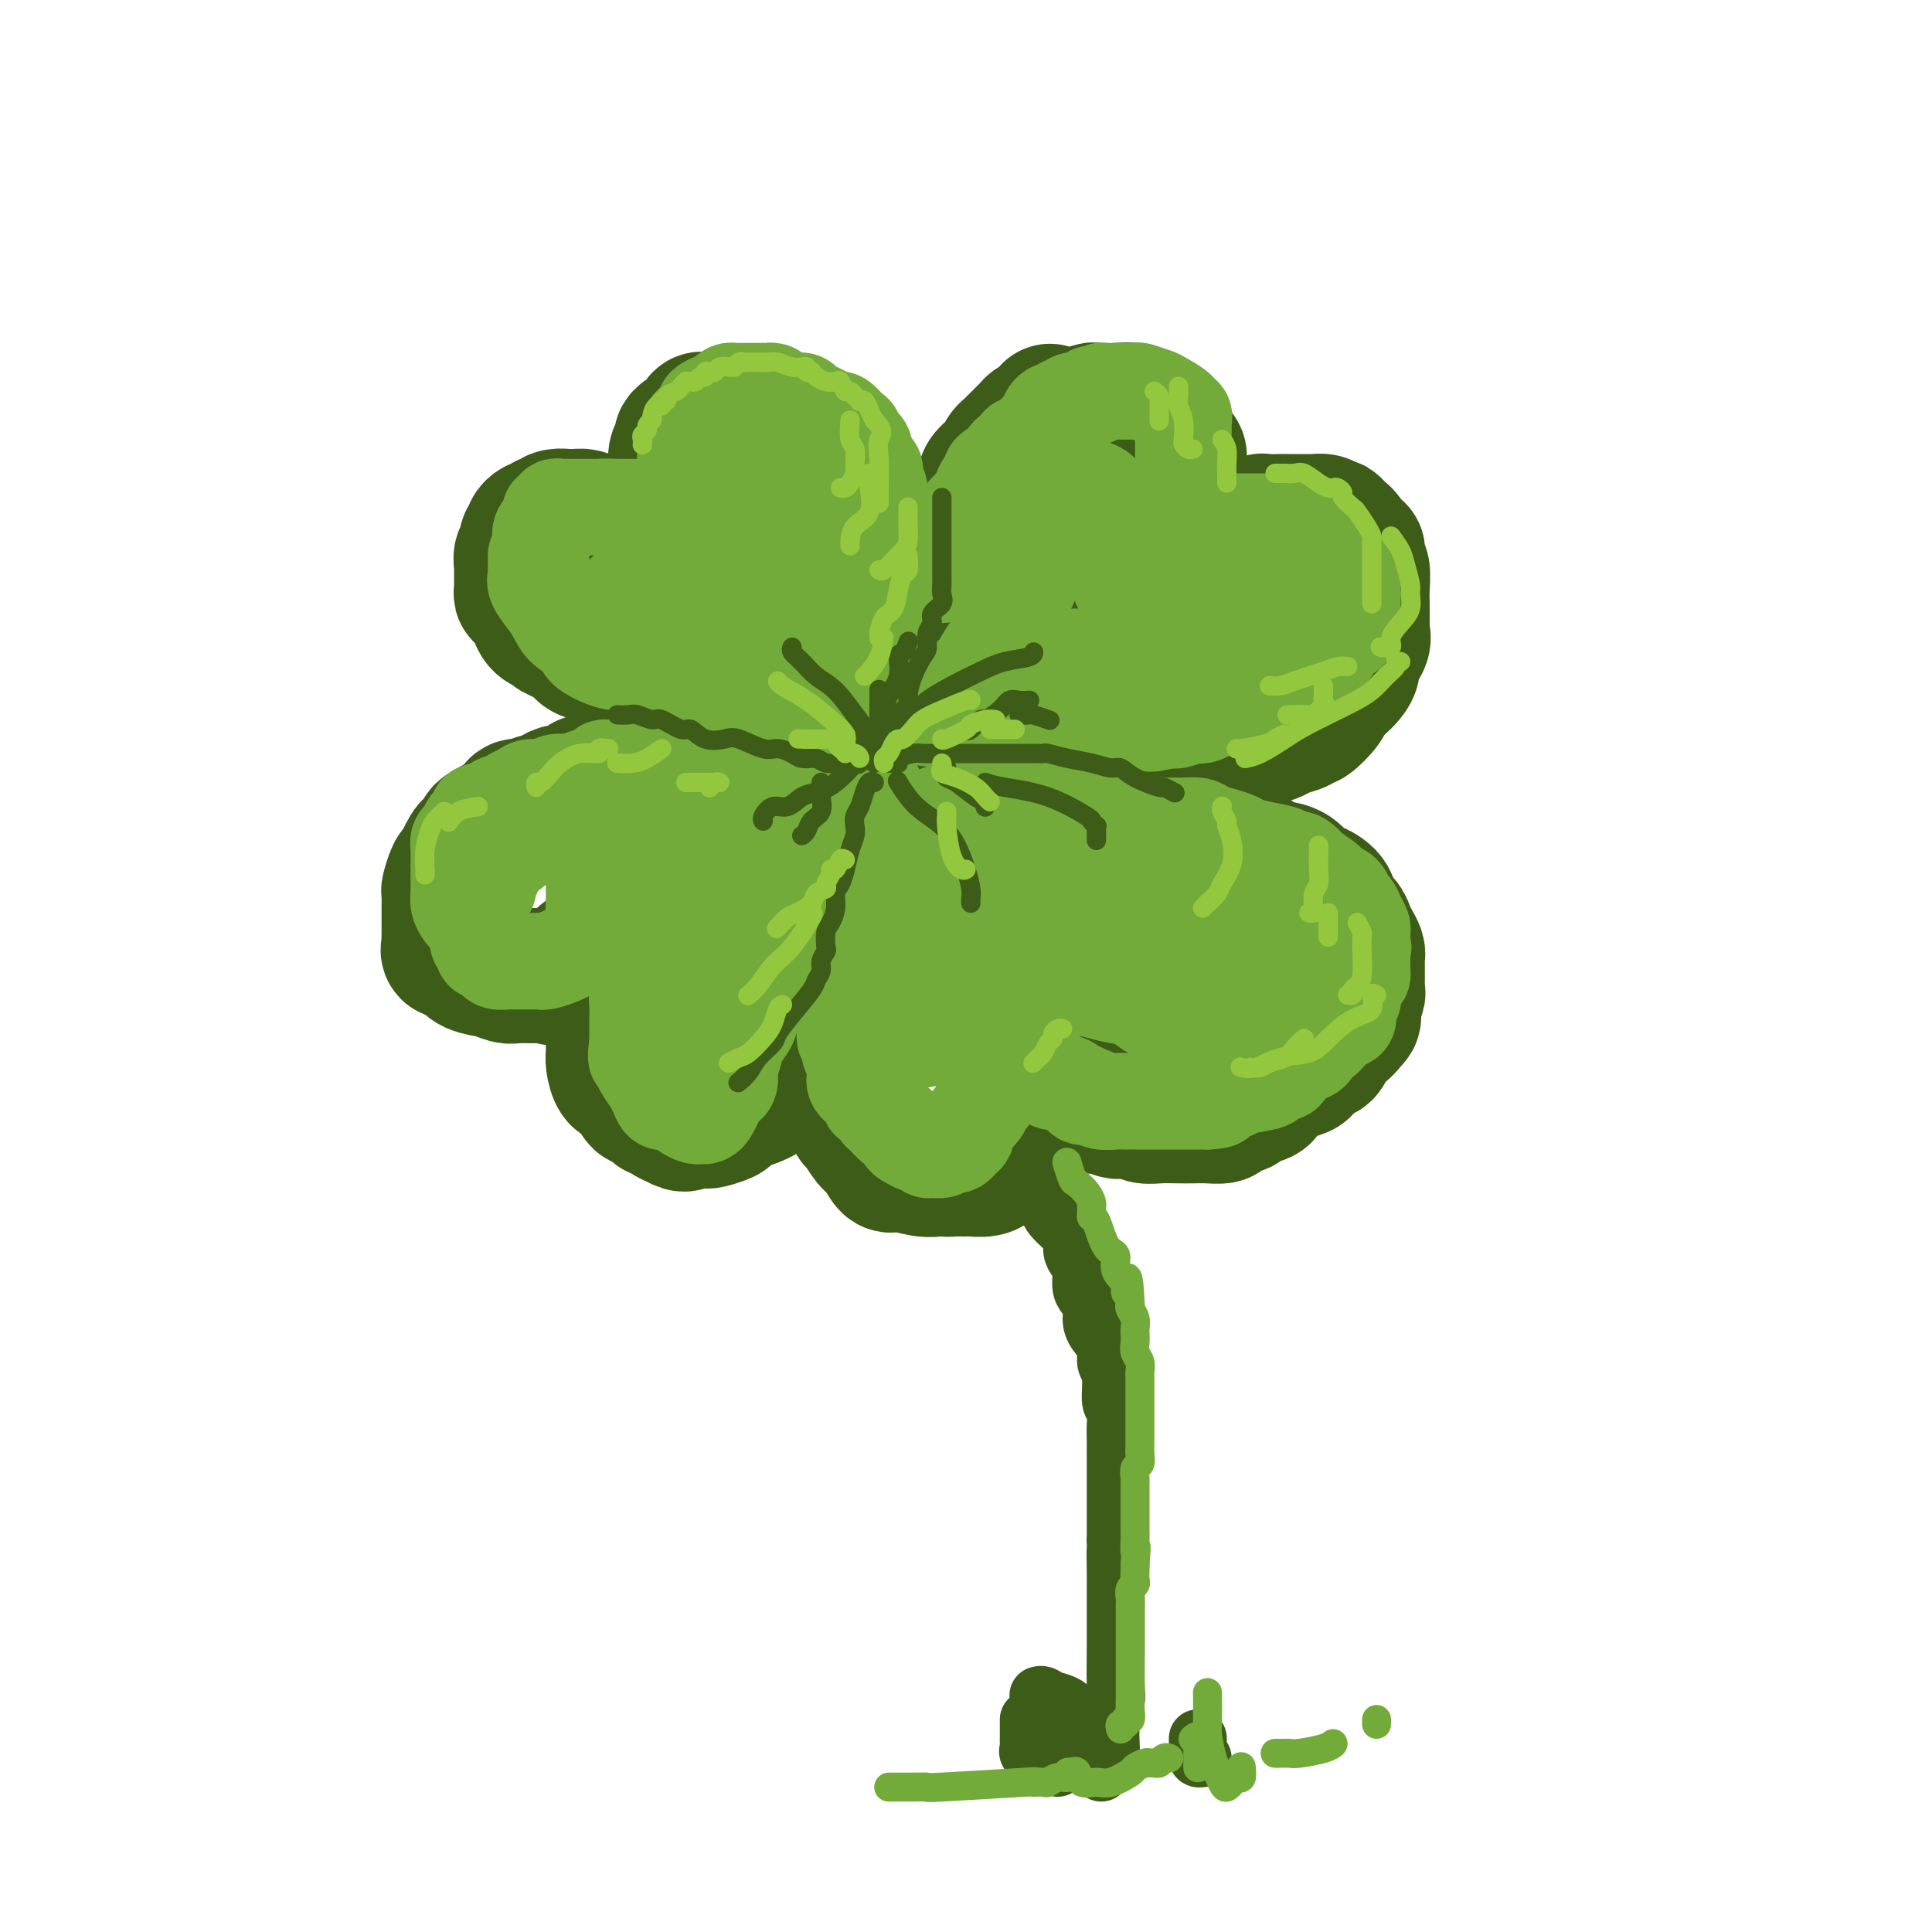 <svg viewBox='0 0 400 400' version='1.1' xmlns='http://www.w3.org/2000/svg' xmlns:xlink='http://www.w3.org/1999/xlink'><g fill='none' stroke='rgb(61,92,24)' stroke-width='28' stroke-linecap='round' stroke-linejoin='round'><path d='M172,141c0.423,0.117 0.846,0.235 1,0c0.154,-0.235 0.041,-0.822 0,-1c-0.041,-0.178 -0.008,0.052 0,0c0.008,-0.052 -0.008,-0.385 0,-1c0.008,-0.615 0.040,-1.512 0,-2c-0.040,-0.488 -0.150,-0.567 0,-1c0.150,-0.433 0.562,-1.219 1,-2c0.438,-0.781 0.902,-1.556 1,-2c0.098,-0.444 -0.170,-0.556 0,-1c0.170,-0.444 0.778,-1.221 1,-2c0.222,-0.779 0.060,-1.559 0,-2c-0.060,-0.441 -0.016,-0.542 0,-1c0.016,-0.458 0.004,-1.274 0,-2c-0.004,-0.726 -0.001,-1.364 0,-2c0.001,-0.636 0.000,-1.270 0,-2c-0.000,-0.730 -0.000,-1.555 0,-2c0.000,-0.445 0.000,-0.508 0,-1c-0.000,-0.492 -0.000,-1.412 0,-2c0.000,-0.588 0.001,-0.843 0,-1c-0.001,-0.157 -0.003,-0.216 0,-1c0.003,-0.784 0.012,-2.293 0,-3c-0.012,-0.707 -0.046,-0.613 0,-1c0.046,-0.387 0.170,-1.255 0,-2c-0.170,-0.745 -0.634,-1.365 -1,-2c-0.366,-0.635 -0.634,-1.284 -1,-2c-0.366,-0.716 -0.829,-1.501 -1,-2c-0.171,-0.499 -0.049,-0.714 0,-1c0.049,-0.286 0.024,-0.643 0,-1'/><path d='M173,99c-0.582,-4.738 -0.536,-2.584 -1,-2c-0.464,0.584 -1.438,-0.403 -2,-1c-0.562,-0.597 -0.713,-0.804 -1,-1c-0.287,-0.196 -0.711,-0.382 -1,-1c-0.289,-0.618 -0.443,-1.670 -1,-2c-0.557,-0.330 -1.515,0.062 -2,0c-0.485,-0.062 -0.496,-0.577 -1,-1c-0.504,-0.423 -1.501,-0.754 -2,-1c-0.499,-0.246 -0.501,-0.406 -1,-1c-0.499,-0.594 -1.495,-1.623 -2,-2c-0.505,-0.377 -0.520,-0.101 -1,0c-0.480,0.101 -1.424,0.027 -2,0c-0.576,-0.027 -0.783,-0.007 -1,0c-0.217,0.007 -0.442,0.002 -1,0c-0.558,-0.002 -1.449,0.000 -2,0c-0.551,-0.000 -0.764,-0.002 -1,0c-0.236,0.002 -0.496,0.007 -1,0c-0.504,-0.007 -1.252,-0.027 -2,0c-0.748,0.027 -1.497,0.101 -2,0c-0.503,-0.101 -0.761,-0.379 -1,0c-0.239,0.379 -0.460,1.414 -1,2c-0.540,0.586 -1.399,0.724 -2,1c-0.601,0.276 -0.946,0.689 -1,1c-0.054,0.311 0.182,0.520 0,1c-0.182,0.480 -0.781,1.231 -1,2c-0.219,0.769 -0.059,1.557 0,2c0.059,0.443 0.016,0.541 0,1c-0.016,0.459 -0.004,1.277 0,2c0.004,0.723 0.001,1.349 0,2c-0.001,0.651 -0.001,1.325 0,2'/><path d='M140,103c-0.000,1.797 -0.001,1.791 0,2c0.001,0.209 0.004,0.633 0,1c-0.004,0.367 -0.015,0.677 0,1c0.015,0.323 0.055,0.658 0,1c-0.055,0.342 -0.207,0.690 0,1c0.207,0.310 0.771,0.580 1,1c0.229,0.420 0.122,0.988 0,1c-0.122,0.012 -0.260,-0.532 -1,-1c-0.740,-0.468 -2.082,-0.861 -3,-1c-0.918,-0.139 -1.412,-0.023 -2,0c-0.588,0.023 -1.271,-0.046 -2,0c-0.729,0.046 -1.503,0.209 -2,0c-0.497,-0.209 -0.718,-0.788 -1,-1c-0.282,-0.212 -0.624,-0.056 -1,0c-0.376,0.056 -0.786,0.011 -1,0c-0.214,-0.011 -0.232,0.011 -1,0c-0.768,-0.011 -2.286,-0.055 -3,0c-0.714,0.055 -0.624,0.211 -1,0c-0.376,-0.211 -1.217,-0.788 -2,-1c-0.783,-0.212 -1.510,-0.061 -2,0c-0.490,0.061 -0.745,0.030 -1,0'/><path d='M118,107c-3.500,-0.292 -1.248,-0.022 -1,0c0.248,0.022 -1.506,-0.204 -2,0c-0.494,0.204 0.271,0.839 0,1c-0.271,0.161 -1.579,-0.150 -2,0c-0.421,0.150 0.046,0.761 0,1c-0.046,0.239 -0.605,0.104 -1,0c-0.395,-0.104 -0.627,-0.179 -1,0c-0.373,0.179 -0.888,0.610 -1,1c-0.112,0.390 0.180,0.738 0,1c-0.180,0.262 -0.833,0.437 -1,1c-0.167,0.563 0.151,1.513 0,2c-0.151,0.487 -0.773,0.511 -1,1c-0.227,0.489 -0.061,1.444 0,2c0.061,0.556 0.015,0.713 0,1c-0.015,0.287 -0.001,0.702 0,1c0.001,0.298 -0.011,0.477 0,1c0.011,0.523 0.045,1.388 0,2c-0.045,0.612 -0.170,0.971 0,1c0.170,0.029 0.636,-0.273 1,0c0.364,0.273 0.627,1.120 1,2c0.373,0.880 0.856,1.793 1,2c0.144,0.207 -0.053,-0.293 0,0c0.053,0.293 0.355,1.378 1,2c0.645,0.622 1.634,0.783 2,1c0.366,0.217 0.110,0.492 1,1c0.890,0.508 2.927,1.249 4,2c1.073,0.751 1.183,1.514 2,2c0.817,0.486 2.343,0.697 4,1c1.657,0.303 3.446,0.697 5,1c1.554,0.303 2.873,0.515 4,1c1.127,0.485 2.064,1.242 3,2'/><path d='M137,140c3.021,1.012 2.572,1.042 3,1c0.428,-0.042 1.732,-0.155 2,0c0.268,0.155 -0.500,0.577 0,1c0.500,0.423 2.268,0.848 3,1c0.732,0.152 0.428,0.030 1,0c0.572,-0.030 2.020,0.033 3,0c0.980,-0.033 1.493,-0.160 2,0c0.507,0.160 1.009,0.607 2,1c0.991,0.393 2.473,0.732 4,1c1.527,0.268 3.100,0.463 5,1c1.900,0.537 4.127,1.414 6,2c1.873,0.586 3.392,0.882 4,1c0.608,0.118 0.304,0.059 0,0'/><path d='M187,147c-0.001,-0.294 -0.001,-0.588 0,-1c0.001,-0.412 0.004,-0.941 0,-1c-0.004,-0.059 -0.013,0.351 0,0c0.013,-0.351 0.050,-1.463 0,-2c-0.050,-0.537 -0.186,-0.499 0,-1c0.186,-0.501 0.694,-1.541 1,-2c0.306,-0.459 0.411,-0.335 1,-1c0.589,-0.665 1.663,-2.118 2,-3c0.337,-0.882 -0.063,-1.194 0,-2c0.063,-0.806 0.589,-2.106 1,-3c0.411,-0.894 0.705,-1.384 1,-2c0.295,-0.616 0.590,-1.360 1,-2c0.410,-0.640 0.936,-1.176 1,-2c0.064,-0.824 -0.334,-1.936 0,-3c0.334,-1.064 1.399,-2.080 2,-3c0.601,-0.920 0.739,-1.745 1,-3c0.261,-1.255 0.647,-2.941 1,-4c0.353,-1.059 0.673,-1.491 1,-2c0.327,-0.509 0.660,-1.095 1,-2c0.340,-0.905 0.686,-2.130 1,-3c0.314,-0.870 0.595,-1.384 1,-2c0.405,-0.616 0.934,-1.335 1,-2c0.066,-0.665 -0.333,-1.278 0,-2c0.333,-0.722 1.396,-1.553 2,-2c0.604,-0.447 0.747,-0.508 1,-1c0.253,-0.492 0.616,-1.413 1,-2c0.384,-0.587 0.788,-0.840 1,-1c0.212,-0.160 0.232,-0.229 1,-1c0.768,-0.771 2.284,-2.246 3,-3c0.716,-0.754 0.633,-0.787 1,-1c0.367,-0.213 1.183,-0.607 2,-1'/><path d='M216,87c2.302,-3.007 1.059,-1.524 1,-1c-0.059,0.524 1.068,0.088 2,0c0.932,-0.088 1.671,0.171 3,0c1.329,-0.171 3.249,-0.774 4,-1c0.751,-0.226 0.335,-0.076 1,0c0.665,0.076 2.412,0.077 4,0c1.588,-0.077 3.017,-0.232 4,0c0.983,0.232 1.520,0.852 2,1c0.480,0.148 0.905,-0.175 1,0c0.095,0.175 -0.139,0.849 0,1c0.139,0.151 0.650,-0.219 1,0c0.350,0.219 0.539,1.027 1,2c0.461,0.973 1.195,2.110 2,3c0.805,0.890 1.680,1.533 2,2c0.320,0.467 0.086,0.758 0,1c-0.086,0.242 -0.023,0.434 0,1c0.023,0.566 0.008,1.505 0,2c-0.008,0.495 -0.008,0.547 0,1c0.008,0.453 0.024,1.307 0,2c-0.024,0.693 -0.089,1.226 0,2c0.089,0.774 0.332,1.789 0,3c-0.332,1.211 -1.241,2.617 -2,4c-0.759,1.383 -1.369,2.742 -2,4c-0.631,1.258 -1.282,2.416 -2,3c-0.718,0.584 -1.504,0.593 -2,1c-0.496,0.407 -0.704,1.212 -1,2c-0.296,0.788 -0.682,1.559 -1,2c-0.318,0.441 -0.570,0.551 -1,1c-0.430,0.449 -1.039,1.236 -2,2c-0.961,0.764 -2.275,1.504 -3,2c-0.725,0.496 -0.863,0.748 -1,1'/><path d='M227,128c-2.559,3.187 -0.456,0.155 1,-1c1.456,-1.155 2.265,-0.431 3,-1c0.735,-0.569 1.396,-2.430 2,-3c0.604,-0.570 1.151,0.151 2,0c0.849,-0.151 1.999,-1.175 3,-2c1.001,-0.825 1.853,-1.450 2,-2c0.147,-0.550 -0.410,-1.025 0,-1c0.410,0.025 1.786,0.550 3,0c1.214,-0.550 2.264,-2.174 3,-3c0.736,-0.826 1.157,-0.852 2,-1c0.843,-0.148 2.107,-0.417 3,-1c0.893,-0.583 1.413,-1.481 2,-2c0.587,-0.519 1.241,-0.661 2,-1c0.759,-0.339 1.625,-0.875 2,-1c0.375,-0.125 0.260,0.163 1,0c0.740,-0.163 2.333,-0.776 3,-1c0.667,-0.224 0.406,-0.060 1,0c0.594,0.060 2.042,0.016 3,0c0.958,-0.016 1.426,-0.005 2,0c0.574,0.005 1.253,0.004 2,0c0.747,-0.004 1.561,-0.011 2,0c0.439,0.011 0.503,0.042 1,0c0.497,-0.042 1.428,-0.155 2,0c0.572,0.155 0.786,0.577 1,1'/><path d='M275,109c2.693,-0.037 0.424,-0.130 0,0c-0.424,0.130 0.997,0.483 2,1c1.003,0.517 1.590,1.199 2,2c0.410,0.801 0.645,1.721 1,2c0.355,0.279 0.831,-0.082 1,0c0.169,0.082 0.031,0.609 0,1c-0.031,0.391 0.044,0.647 0,1c-0.044,0.353 -0.208,0.803 0,1c0.208,0.197 0.788,0.140 1,1c0.212,0.860 0.056,2.635 0,4c-0.056,1.365 -0.013,2.318 0,3c0.013,0.682 -0.004,1.092 0,2c0.004,0.908 0.030,2.312 0,3c-0.030,0.688 -0.115,0.660 0,1c0.115,0.340 0.432,1.050 0,2c-0.432,0.950 -1.611,2.142 -2,3c-0.389,0.858 0.014,1.383 0,2c-0.014,0.617 -0.445,1.326 -1,2c-0.555,0.674 -1.234,1.315 -2,2c-0.766,0.685 -1.618,1.416 -2,2c-0.382,0.584 -0.294,1.021 -1,2c-0.706,0.979 -2.205,2.500 -3,3c-0.795,0.500 -0.887,-0.021 -1,0c-0.113,0.021 -0.249,0.583 -1,1c-0.751,0.417 -2.118,0.688 -3,1c-0.882,0.312 -1.278,0.665 -2,1c-0.722,0.335 -1.768,0.653 -3,1c-1.232,0.347 -2.650,0.722 -4,1c-1.350,0.278 -2.633,0.460 -4,1c-1.367,0.540 -2.819,1.440 -4,2c-1.181,0.560 -2.090,0.780 -3,1'/><path d='M246,158c-4.742,1.327 -4.099,0.145 -4,0c0.099,-0.145 -0.348,0.746 -2,1c-1.652,0.254 -4.511,-0.128 -6,0c-1.489,0.128 -1.608,0.766 -2,1c-0.392,0.234 -1.057,0.063 -2,0c-0.943,-0.063 -2.163,-0.017 -3,0c-0.837,0.017 -1.290,0.004 -2,0c-0.710,-0.004 -1.677,-0.001 -3,0c-1.323,0.001 -3.002,0.000 -4,0c-0.998,-0.000 -1.316,-0.000 -2,0c-0.684,0.000 -1.734,0.000 -3,0c-1.266,-0.000 -2.747,-0.000 -4,0c-1.253,0.000 -2.276,0.000 -3,0c-0.724,-0.000 -1.147,-0.000 -2,0c-0.853,0.000 -2.136,0.000 -4,0c-1.864,-0.000 -4.310,-0.000 -6,0c-1.690,0.000 -2.626,0.000 -3,0c-0.374,-0.000 -0.187,-0.000 0,0'/><path d='M179,160c-0.394,0.030 -0.788,0.061 -1,0c-0.212,-0.061 -0.242,-0.212 -1,0c-0.758,0.212 -2.244,0.789 -3,1c-0.756,0.211 -0.783,0.057 -1,0c-0.217,-0.057 -0.624,-0.015 -1,0c-0.376,0.015 -0.722,0.004 -1,0c-0.278,-0.004 -0.489,-0.001 -1,0c-0.511,0.001 -1.322,0.000 -2,0c-0.678,-0.000 -1.223,-0.000 -2,0c-0.777,0.000 -1.786,0.000 -3,0c-1.214,-0.000 -2.634,-0.000 -4,0c-1.366,0.000 -2.680,-0.000 -4,0c-1.320,0.000 -2.647,0.000 -4,0c-1.353,-0.000 -2.733,-0.000 -4,0c-1.267,0.000 -2.423,0.000 -4,0c-1.577,-0.000 -3.577,-0.001 -5,0c-1.423,0.001 -2.269,0.004 -3,0c-0.731,-0.004 -1.348,-0.015 -2,0c-0.652,0.015 -1.338,0.054 -2,0c-0.662,-0.054 -1.298,-0.203 -2,0c-0.702,0.203 -1.468,0.756 -2,1c-0.532,0.244 -0.828,0.178 -2,0c-1.172,-0.178 -3.220,-0.469 -4,0c-0.780,0.469 -0.292,1.699 -1,2c-0.708,0.301 -2.613,-0.328 -4,0c-1.387,0.328 -2.255,1.611 -3,2c-0.745,0.389 -1.369,-0.117 -2,0c-0.631,0.117 -1.271,0.857 -2,1c-0.729,0.143 -1.546,-0.312 -2,0c-0.454,0.312 -0.545,1.392 -1,2c-0.455,0.608 -1.273,0.745 -2,1c-0.727,0.255 -1.364,0.627 -2,1'/><path d='M102,171c-3.283,1.732 -1.989,1.563 -2,2c-0.011,0.437 -1.326,1.480 -2,2c-0.674,0.520 -0.705,0.519 -1,1c-0.295,0.481 -0.853,1.446 -1,2c-0.147,0.554 0.118,0.697 0,1c-0.118,0.303 -0.620,0.768 -1,1c-0.380,0.232 -0.638,0.233 -1,1c-0.362,0.767 -0.829,2.300 -1,3c-0.171,0.700 -0.046,0.568 0,1c0.046,0.432 0.012,1.429 0,2c-0.012,0.571 -0.003,0.715 0,1c0.003,0.285 0.001,0.710 0,1c-0.001,0.290 0.000,0.445 0,1c-0.000,0.555 -0.002,1.512 0,2c0.002,0.488 0.007,0.509 0,1c-0.007,0.491 -0.027,1.454 0,2c0.027,0.546 0.103,0.675 0,1c-0.103,0.325 -0.383,0.846 0,1c0.383,0.154 1.429,-0.060 2,0c0.571,0.060 0.665,0.394 1,1c0.335,0.606 0.909,1.483 2,2c1.091,0.517 2.699,0.674 4,1c1.301,0.326 2.295,0.819 3,1c0.705,0.181 1.120,0.048 2,0c0.880,-0.048 2.225,-0.013 3,0c0.775,0.013 0.981,0.003 1,0c0.019,-0.003 -0.149,-0.001 0,0c0.149,0.001 0.614,0.000 1,0c0.386,-0.000 0.693,-0.000 1,0'/><path d='M113,202c3.393,0.961 1.876,0.362 2,0c0.124,-0.362 1.889,-0.489 3,-1c1.111,-0.511 1.568,-1.407 2,-2c0.432,-0.593 0.838,-0.884 1,-1c0.162,-0.116 0.081,-0.058 0,0'/><path d='M133,192c-0.014,0.470 -0.027,0.941 0,1c0.027,0.059 0.096,-0.293 0,0c-0.096,0.293 -0.355,1.231 -1,2c-0.645,0.769 -1.676,1.370 -2,2c-0.324,0.630 0.058,1.291 0,2c-0.058,0.709 -0.555,1.467 -1,2c-0.445,0.533 -0.837,0.842 -1,1c-0.163,0.158 -0.096,0.164 0,1c0.096,0.836 0.222,2.500 0,3c-0.222,0.500 -0.792,-0.165 -1,0c-0.208,0.165 -0.056,1.161 0,2c0.056,0.839 0.015,1.520 0,2c-0.015,0.480 -0.004,0.758 0,1c0.004,0.242 0.001,0.450 0,1c-0.001,0.550 -0.001,1.444 0,2c0.001,0.556 0.003,0.773 0,1c-0.003,0.227 -0.009,0.464 0,1c0.009,0.536 0.034,1.369 0,2c-0.034,0.631 -0.126,1.058 0,2c0.126,0.942 0.471,2.399 1,3c0.529,0.601 1.241,0.347 2,1c0.759,0.653 1.566,2.213 2,3c0.434,0.787 0.497,0.802 1,1c0.503,0.198 1.447,0.578 2,1c0.553,0.422 0.715,0.886 1,1c0.285,0.114 0.692,-0.123 1,0c0.308,0.123 0.517,0.607 1,1c0.483,0.393 1.242,0.697 2,1'/><path d='M140,232c2.277,1.393 1.970,0.374 2,0c0.030,-0.374 0.397,-0.104 1,0c0.603,0.104 1.440,0.040 2,0c0.560,-0.040 0.841,-0.057 1,0c0.159,0.057 0.196,0.189 1,0c0.804,-0.189 2.374,-0.697 3,-1c0.626,-0.303 0.308,-0.400 1,-1c0.692,-0.600 2.392,-1.704 3,-2c0.608,-0.296 0.123,0.216 1,0c0.877,-0.216 3.118,-1.160 4,-2c0.882,-0.840 0.407,-1.577 1,-2c0.593,-0.423 2.253,-0.534 3,-1c0.747,-0.466 0.581,-1.287 1,-2c0.419,-0.713 1.421,-1.318 2,-2c0.579,-0.682 0.733,-1.442 1,-2c0.267,-0.558 0.645,-0.916 1,-2c0.355,-1.084 0.686,-2.895 1,-4c0.314,-1.105 0.610,-1.505 1,-2c0.390,-0.495 0.874,-1.085 1,-2c0.126,-0.915 -0.106,-2.154 0,-3c0.106,-0.846 0.550,-1.298 1,-2c0.450,-0.702 0.904,-1.654 1,-3c0.096,-1.346 -0.168,-3.086 0,-4c0.168,-0.914 0.767,-1.002 1,-2c0.233,-0.998 0.101,-2.906 0,-4c-0.101,-1.094 -0.171,-1.376 0,-2c0.171,-0.624 0.585,-1.591 1,-3c0.415,-1.409 0.833,-3.260 1,-4c0.167,-0.740 0.084,-0.370 0,0'/><path d='M177,173c0.000,0.386 0.000,0.771 0,1c-0.000,0.229 -0.000,0.300 0,1c0.000,0.700 0.001,2.028 0,3c-0.001,0.972 -0.003,1.586 0,3c0.003,1.414 0.011,3.627 0,5c-0.011,1.373 -0.040,1.904 0,3c0.040,1.096 0.151,2.755 0,4c-0.151,1.245 -0.562,2.075 -1,3c-0.438,0.925 -0.902,1.945 -1,3c-0.098,1.055 0.170,2.145 0,3c-0.170,0.855 -0.778,1.476 -1,2c-0.222,0.524 -0.060,0.951 0,2c0.060,1.049 0.016,2.722 0,4c-0.016,1.278 -0.004,2.163 0,3c0.004,0.837 0.001,1.628 0,2c-0.001,0.372 -0.001,0.325 0,1c0.001,0.675 0.003,2.071 0,3c-0.003,0.929 -0.012,1.389 0,2c0.012,0.611 0.045,1.372 0,2c-0.045,0.628 -0.168,1.122 0,2c0.168,0.878 0.625,2.140 1,3c0.375,0.860 0.666,1.317 1,2c0.334,0.683 0.709,1.592 1,2c0.291,0.408 0.498,0.315 1,1c0.502,0.685 1.299,2.149 2,3c0.701,0.851 1.305,1.090 2,2c0.695,0.910 1.482,2.493 2,3c0.518,0.507 0.768,-0.060 2,0c1.232,0.060 3.447,0.747 5,1c1.553,0.253 2.444,0.072 3,0c0.556,-0.072 0.778,-0.036 1,0'/><path d='M195,242c2.048,0.155 1.669,0.042 2,0c0.331,-0.042 1.373,-0.015 2,0c0.627,0.015 0.840,0.016 1,0c0.160,-0.016 0.266,-0.050 1,0c0.734,0.050 2.094,0.182 3,0c0.906,-0.182 1.356,-0.679 2,-1c0.644,-0.321 1.482,-0.466 2,-1c0.518,-0.534 0.717,-1.456 1,-2c0.283,-0.544 0.650,-0.711 1,-1c0.350,-0.289 0.681,-0.701 1,-1c0.319,-0.299 0.625,-0.485 1,-1c0.375,-0.515 0.818,-1.360 1,-2c0.182,-0.640 0.101,-1.074 0,-2c-0.101,-0.926 -0.223,-2.345 0,-3c0.223,-0.655 0.792,-0.547 1,-1c0.208,-0.453 0.055,-1.467 0,-2c-0.055,-0.533 -0.014,-0.584 0,-1c0.014,-0.416 0.000,-1.197 0,-2c-0.000,-0.803 0.014,-1.627 0,-2c-0.014,-0.373 -0.055,-0.296 0,-1c0.055,-0.704 0.207,-2.190 0,-3c-0.207,-0.810 -0.773,-0.946 -1,-1c-0.227,-0.054 -0.113,-0.027 0,0'/><path d='M213,215c0.118,-2.759 -0.086,0.345 0,2c0.086,1.655 0.464,1.861 1,2c0.536,0.139 1.232,0.212 2,1c0.768,0.788 1.610,2.292 2,3c0.390,0.708 0.330,0.619 1,1c0.670,0.381 2.071,1.230 3,2c0.929,0.770 1.387,1.460 2,2c0.613,0.540 1.382,0.930 2,1c0.618,0.070 1.086,-0.178 2,0c0.914,0.178 2.275,0.784 3,1c0.725,0.216 0.815,0.044 1,0c0.185,-0.044 0.465,0.041 1,0c0.535,-0.041 1.326,-0.207 2,0c0.674,0.207 1.233,0.787 2,1c0.767,0.213 1.744,0.058 3,0c1.256,-0.058 2.793,-0.018 4,0c1.207,0.018 2.086,0.016 3,0c0.914,-0.016 1.864,-0.046 3,0c1.136,0.046 2.459,0.167 3,0c0.541,-0.167 0.302,-0.621 1,-1c0.698,-0.379 2.335,-0.682 3,-1c0.665,-0.318 0.359,-0.653 1,-1c0.641,-0.347 2.228,-0.708 3,-1c0.772,-0.292 0.730,-0.516 1,-1c0.270,-0.484 0.854,-1.228 2,-2c1.146,-0.772 2.856,-1.572 4,-2c1.144,-0.428 1.724,-0.485 2,-1c0.276,-0.515 0.249,-1.489 1,-2c0.751,-0.511 2.279,-0.561 3,-1c0.721,-0.439 0.635,-1.268 1,-2c0.365,-0.732 1.183,-1.366 2,-2'/><path d='M277,214c3.814,-3.042 1.348,-2.148 1,-2c-0.348,0.148 1.424,-0.450 2,-1c0.576,-0.550 -0.042,-1.051 0,-2c0.042,-0.949 0.743,-2.347 1,-3c0.257,-0.653 0.069,-0.560 0,-1c-0.069,-0.440 -0.019,-1.413 0,-2c0.019,-0.587 0.006,-0.786 0,-1c-0.006,-0.214 -0.004,-0.441 0,-1c0.004,-0.559 0.012,-1.448 0,-2c-0.012,-0.552 -0.044,-0.767 0,-1c0.044,-0.233 0.162,-0.484 0,-1c-0.162,-0.516 -0.605,-1.296 -1,-2c-0.395,-0.704 -0.744,-1.331 -1,-2c-0.256,-0.669 -0.421,-1.379 -1,-2c-0.579,-0.621 -1.574,-1.154 -2,-2c-0.426,-0.846 -0.285,-2.005 -1,-3c-0.715,-0.995 -2.287,-1.825 -3,-2c-0.713,-0.175 -0.568,0.305 -1,0c-0.432,-0.305 -1.441,-1.395 -2,-2c-0.559,-0.605 -0.669,-0.725 -1,-1c-0.331,-0.275 -0.884,-0.704 -2,-1c-1.116,-0.296 -2.793,-0.458 -4,-1c-1.207,-0.542 -1.942,-1.465 -3,-2c-1.058,-0.535 -2.439,-0.682 -4,-1c-1.561,-0.318 -3.302,-0.806 -5,-1c-1.698,-0.194 -3.353,-0.093 -5,0c-1.647,0.093 -3.287,0.180 -5,0c-1.713,-0.180 -3.500,-0.625 -5,-1c-1.500,-0.375 -2.714,-0.678 -4,-1c-1.286,-0.322 -2.643,-0.661 -4,-1'/><path d='M227,172c-5.561,-0.774 -3.462,-0.207 -3,0c0.462,0.207 -0.711,0.056 -2,0c-1.289,-0.056 -2.693,-0.015 -4,0c-1.307,0.015 -2.516,0.004 -3,0c-0.484,-0.004 -0.242,-0.002 0,0'/></g>
<g fill='none' stroke='rgb(115,171,58)' stroke-width='20' stroke-linecap='round' stroke-linejoin='round'><path d='M182,139c0.000,-0.758 0.000,-1.517 0,-2c-0.000,-0.483 -0.000,-0.692 0,-1c0.000,-0.308 0.000,-0.716 0,-1c-0.000,-0.284 -0.000,-0.443 0,-1c0.000,-0.557 0.000,-1.511 0,-2c-0.000,-0.489 -0.001,-0.511 0,-1c0.001,-0.489 0.004,-1.444 0,-2c-0.004,-0.556 -0.015,-0.712 0,-1c0.015,-0.288 0.057,-0.707 0,-1c-0.057,-0.293 -0.211,-0.460 0,-1c0.211,-0.540 0.789,-1.454 1,-2c0.211,-0.546 0.057,-0.724 0,-1c-0.057,-0.276 -0.015,-0.651 0,-1c0.015,-0.349 0.004,-0.671 0,-1c-0.004,-0.329 -0.001,-0.664 0,-1c0.001,-0.336 0.000,-0.672 0,-1c-0.000,-0.328 -0.000,-0.647 0,-1c0.000,-0.353 0.000,-0.741 0,-1c-0.000,-0.259 -0.000,-0.389 0,-1c0.000,-0.611 0.000,-1.703 0,-2c-0.000,-0.297 -0.000,0.201 0,0c0.000,-0.201 0.000,-1.100 0,-2'/><path d='M183,112c0.155,-4.357 0.042,-1.748 0,-1c-0.042,0.748 -0.011,-0.364 0,-1c0.011,-0.636 0.004,-0.796 0,-1c-0.004,-0.204 -0.005,-0.453 0,-1c0.005,-0.547 0.016,-1.393 0,-2c-0.016,-0.607 -0.061,-0.973 0,-1c0.061,-0.027 0.226,0.287 0,0c-0.226,-0.287 -0.844,-1.176 -1,-2c-0.156,-0.824 0.150,-1.584 0,-2c-0.150,-0.416 -0.757,-0.489 -1,-1c-0.243,-0.511 -0.122,-1.459 0,-2c0.122,-0.541 0.244,-0.673 0,-1c-0.244,-0.327 -0.853,-0.848 -1,-1c-0.147,-0.152 0.167,0.066 0,0c-0.167,-0.066 -0.815,-0.417 -1,-1c-0.185,-0.583 0.092,-1.398 0,-2c-0.092,-0.602 -0.553,-0.992 -1,-1c-0.447,-0.008 -0.880,0.366 -1,0c-0.120,-0.366 0.072,-1.471 0,-2c-0.072,-0.529 -0.410,-0.481 -1,-1c-0.590,-0.519 -1.432,-1.606 -2,-2c-0.568,-0.394 -0.862,-0.094 -1,0c-0.138,0.094 -0.121,-0.016 0,0c0.121,0.016 0.345,0.158 0,0c-0.345,-0.158 -1.261,-0.616 -2,-1c-0.739,-0.384 -1.303,-0.694 -2,-1c-0.697,-0.306 -1.527,-0.608 -2,-1c-0.473,-0.392 -0.589,-0.875 -1,-1c-0.411,-0.125 -1.117,0.107 -2,0c-0.883,-0.107 -1.941,-0.554 -3,-1'/><path d='M161,82c-2.515,-1.309 -1.303,-1.083 -1,-1c0.303,0.083 -0.304,0.022 -1,0c-0.696,-0.022 -1.482,-0.006 -2,0c-0.518,0.006 -0.769,0.001 -1,0c-0.231,-0.001 -0.443,0.002 -1,0c-0.557,-0.002 -1.459,-0.011 -2,0c-0.541,0.011 -0.721,0.040 -1,0c-0.279,-0.040 -0.657,-0.151 -1,0c-0.343,0.151 -0.652,0.564 -1,1c-0.348,0.436 -0.736,0.894 -1,1c-0.264,0.106 -0.404,-0.141 -1,0c-0.596,0.141 -1.649,0.671 -2,1c-0.351,0.329 -0.002,0.458 0,1c0.002,0.542 -0.343,1.497 -1,2c-0.657,0.503 -1.626,0.555 -2,1c-0.374,0.445 -0.153,1.283 0,2c0.153,0.717 0.237,1.314 0,2c-0.237,0.686 -0.797,1.461 -1,2c-0.203,0.539 -0.050,0.841 0,2c0.050,1.159 -0.002,3.176 0,4c0.002,0.824 0.057,0.455 0,1c-0.057,0.545 -0.228,2.006 0,3c0.228,0.994 0.854,1.523 1,2c0.146,0.477 -0.187,0.903 0,1c0.187,0.097 0.893,-0.136 1,0c0.107,0.136 -0.385,0.642 0,1c0.385,0.358 1.647,0.568 2,1c0.353,0.432 -0.204,1.085 0,2c0.204,0.915 1.170,2.093 2,3c0.830,0.907 1.523,1.545 2,2c0.477,0.455 0.739,0.728 1,1'/><path d='M151,117c1.379,1.915 0.328,0.203 0,-1c-0.328,-1.203 0.067,-1.898 0,-2c-0.067,-0.102 -0.594,0.390 -1,0c-0.406,-0.390 -0.689,-1.662 -1,-2c-0.311,-0.338 -0.650,0.257 -1,0c-0.350,-0.257 -0.709,-1.365 -1,-2c-0.291,-0.635 -0.512,-0.797 -1,-1c-0.488,-0.203 -1.244,-0.447 -2,-1c-0.756,-0.553 -1.512,-1.416 -2,-2c-0.488,-0.584 -0.708,-0.888 -1,-1c-0.292,-0.112 -0.657,-0.030 -1,0c-0.343,0.030 -0.665,0.008 -1,0c-0.335,-0.008 -0.685,-0.002 -1,0c-0.315,0.002 -0.595,0.001 -1,0c-0.405,-0.001 -0.933,-0.000 -2,0c-1.067,0.000 -2.672,0.000 -4,0c-1.328,-0.000 -2.379,-0.000 -3,0c-0.621,0.000 -0.810,0.000 -1,0'/><path d='M127,105c-2.738,-0.155 -2.081,-0.041 -2,0c0.081,0.041 -0.412,0.011 -1,0c-0.588,-0.011 -1.271,-0.003 -2,0c-0.729,0.003 -1.504,0.001 -2,0c-0.496,-0.001 -0.711,-0.001 -1,0c-0.289,0.001 -0.651,0.004 -1,0c-0.349,-0.004 -0.686,-0.016 -1,0c-0.314,0.016 -0.606,0.060 -1,0c-0.394,-0.060 -0.889,-0.224 -1,0c-0.111,0.224 0.162,0.834 0,1c-0.162,0.166 -0.760,-0.114 -1,0c-0.240,0.114 -0.121,0.621 0,1c0.121,0.379 0.243,0.630 0,1c-0.243,0.370 -0.850,0.859 -1,1c-0.150,0.141 0.156,-0.065 0,0c-0.156,0.065 -0.773,0.402 -1,1c-0.227,0.598 -0.065,1.457 0,2c0.065,0.543 0.032,0.772 0,1'/><path d='M112,113c-0.310,1.277 -0.084,0.971 0,1c0.084,0.029 0.027,0.393 0,1c-0.027,0.607 -0.023,1.458 0,2c0.023,0.542 0.066,0.775 0,1c-0.066,0.225 -0.242,0.441 0,1c0.242,0.559 0.900,1.459 1,2c0.100,0.541 -0.360,0.722 0,1c0.360,0.278 1.538,0.651 2,1c0.462,0.349 0.207,0.673 0,1c-0.207,0.327 -0.364,0.656 0,1c0.364,0.344 1.251,0.704 2,1c0.749,0.296 1.359,0.527 2,1c0.641,0.473 1.313,1.187 2,2c0.687,0.813 1.390,1.723 2,2c0.610,0.277 1.126,-0.081 2,0c0.874,0.081 2.105,0.599 3,1c0.895,0.401 1.454,0.684 2,1c0.546,0.316 1.080,0.666 2,1c0.920,0.334 2.226,0.653 3,1c0.774,0.347 1.015,0.723 2,1c0.985,0.277 2.715,0.455 4,1c1.285,0.545 2.125,1.455 3,2c0.875,0.545 1.784,0.723 3,1c1.216,0.277 2.738,0.651 4,1c1.262,0.349 2.263,0.671 3,1c0.737,0.329 1.211,0.665 2,1c0.789,0.335 1.895,0.667 3,1'/><path d='M159,144c6.205,2.238 3.716,1.332 3,1c-0.716,-0.332 0.340,-0.089 1,0c0.660,0.089 0.925,0.024 1,0c0.075,-0.024 -0.040,-0.007 0,0c0.040,0.007 0.235,0.003 1,0c0.765,-0.003 2.100,-0.004 3,0c0.900,0.004 1.366,0.014 2,0c0.634,-0.014 1.438,-0.053 2,0c0.562,0.053 0.883,0.197 1,0c0.117,-0.197 0.030,-0.734 0,-1c-0.030,-0.266 -0.004,-0.262 0,-1c0.004,-0.738 -0.013,-2.220 0,-3c0.013,-0.780 0.056,-0.859 0,-2c-0.056,-1.141 -0.211,-3.344 -1,-5c-0.789,-1.656 -2.212,-2.766 -3,-4c-0.788,-1.234 -0.942,-2.593 -1,-4c-0.058,-1.407 -0.019,-2.863 0,-4c0.019,-1.137 0.019,-1.954 0,-3c-0.019,-1.046 -0.058,-2.321 0,-3c0.058,-0.679 0.212,-0.762 0,-1c-0.212,-0.238 -0.791,-0.630 -1,-1c-0.209,-0.370 -0.048,-0.718 0,-1c0.048,-0.282 -0.018,-0.498 0,-1c0.018,-0.502 0.120,-1.289 0,-2c-0.120,-0.711 -0.463,-1.346 -1,-2c-0.537,-0.654 -1.269,-1.327 -2,-2'/><path d='M164,105c-2.110,-6.260 -2.887,-4.409 -4,-4c-1.113,0.409 -2.564,-0.622 -4,-1c-1.436,-0.378 -2.858,-0.103 -4,0c-1.142,0.103 -2.005,0.033 -3,0c-0.995,-0.033 -2.122,-0.028 -3,0c-0.878,0.028 -1.506,0.078 -2,1c-0.494,0.922 -0.855,2.715 -1,4c-0.145,1.285 -0.075,2.064 0,3c0.075,0.936 0.155,2.031 0,3c-0.155,0.969 -0.547,1.811 0,3c0.547,1.189 2.031,2.724 3,4c0.969,1.276 1.421,2.291 2,3c0.579,0.709 1.283,1.111 2,2c0.717,0.889 1.445,2.266 2,3c0.555,0.734 0.937,0.823 1,1c0.063,0.177 -0.193,0.440 0,1c0.193,0.560 0.835,1.418 1,2c0.165,0.582 -0.148,0.887 0,1c0.148,0.113 0.757,0.032 1,0c0.243,-0.032 0.122,-0.016 0,0'/><path d='M147,126c-0.449,0.000 -0.898,0.000 -1,0c-0.102,0.000 0.144,0.000 0,0c-0.144,0.000 -0.678,0.000 -1,0c-0.322,0.000 -0.433,0.000 -1,0c-0.567,-0.000 -1.591,0.000 -2,0c-0.409,-0.000 -0.205,0.000 0,0'/><path d='M96,189c-0.423,-0.637 -0.845,-1.275 -1,-2c-0.155,-0.725 -0.041,-1.538 0,-2c0.041,-0.462 0.011,-0.572 0,-1c-0.011,-0.428 -0.003,-1.175 0,-2c0.003,-0.825 0.001,-1.729 0,-2c-0.001,-0.271 -0.001,0.092 0,0c0.001,-0.092 0.003,-0.640 0,-1c-0.003,-0.360 -0.012,-0.534 0,-1c0.012,-0.466 0.044,-1.224 0,-2c-0.044,-0.776 -0.165,-1.570 0,-2c0.165,-0.430 0.617,-0.498 1,-1c0.383,-0.502 0.698,-1.440 1,-2c0.302,-0.560 0.591,-0.741 1,-1c0.409,-0.259 0.939,-0.595 1,-1c0.061,-0.405 -0.348,-0.878 0,-1c0.348,-0.122 1.454,0.108 2,0c0.546,-0.108 0.531,-0.553 1,-1c0.469,-0.447 1.423,-0.894 2,-1c0.577,-0.106 0.778,0.130 1,0c0.222,-0.130 0.467,-0.627 1,-1c0.533,-0.373 1.355,-0.622 2,-1c0.645,-0.378 1.114,-0.886 2,-1c0.886,-0.114 2.188,0.166 3,0c0.812,-0.166 1.135,-0.779 2,-1c0.865,-0.221 2.273,-0.049 3,0c0.727,0.049 0.773,-0.025 1,0c0.227,0.025 0.636,0.150 1,0c0.364,-0.150 0.682,-0.575 1,-1'/><path d='M121,161c3.677,-1.348 1.370,-0.218 1,0c-0.370,0.218 1.199,-0.477 2,-1c0.801,-0.523 0.835,-0.876 1,-1c0.165,-0.124 0.459,-0.019 1,0c0.541,0.019 1.327,-0.048 2,0c0.673,0.048 1.232,0.210 2,0c0.768,-0.210 1.747,-0.792 3,-1c1.253,-0.208 2.782,-0.042 4,0c1.218,0.042 2.124,-0.041 3,0c0.876,0.041 1.722,0.207 3,0c1.278,-0.207 2.988,-0.787 4,-1c1.012,-0.213 1.325,-0.058 2,0c0.675,0.058 1.712,0.020 2,0c0.288,-0.020 -0.171,-0.020 0,0c0.171,0.020 0.974,0.061 1,0c0.026,-0.061 -0.724,-0.224 -1,0c-0.276,0.224 -0.080,0.836 -1,1c-0.920,0.164 -2.958,-0.121 -4,0c-1.042,0.121 -1.088,0.648 -2,1c-0.912,0.352 -2.689,0.529 -4,1c-1.311,0.471 -2.155,1.235 -3,2'/><path d='M137,162c-2.537,0.721 -1.879,0.024 -2,0c-0.121,-0.024 -1.022,0.625 -2,1c-0.978,0.375 -2.034,0.478 -3,1c-0.966,0.522 -1.841,1.465 -3,2c-1.159,0.535 -2.602,0.664 -4,1c-1.398,0.336 -2.751,0.879 -4,1c-1.249,0.121 -2.394,-0.179 -3,0c-0.606,0.179 -0.673,0.836 -1,1c-0.327,0.164 -0.914,-0.164 -1,0c-0.086,0.164 0.329,0.821 0,1c-0.329,0.179 -1.401,-0.121 -2,0c-0.599,0.121 -0.724,0.663 -1,1c-0.276,0.337 -0.704,0.468 -1,1c-0.296,0.532 -0.461,1.466 -1,2c-0.539,0.534 -1.454,0.667 -2,1c-0.546,0.333 -0.725,0.867 -1,1c-0.275,0.133 -0.647,-0.133 -1,0c-0.353,0.133 -0.687,0.666 -1,1c-0.313,0.334 -0.606,0.471 -1,1c-0.394,0.529 -0.889,1.452 -1,2c-0.111,0.548 0.164,0.722 0,1c-0.164,0.278 -0.766,0.661 -1,1c-0.234,0.339 -0.101,0.634 0,1c0.101,0.366 0.171,0.804 0,1c-0.171,0.196 -0.582,0.151 -1,0c-0.418,-0.151 -0.844,-0.406 -1,0c-0.156,0.406 -0.042,1.473 0,2c0.042,0.527 0.011,0.512 0,1c-0.011,0.488 -0.003,1.477 0,2c0.003,0.523 0.001,0.578 0,1c-0.001,0.422 -0.000,1.211 0,2'/><path d='M99,192c-0.623,2.422 -0.182,1.476 0,1c0.182,-0.476 0.104,-0.482 0,0c-0.104,0.482 -0.235,1.452 0,2c0.235,0.548 0.835,0.672 1,1c0.165,0.328 -0.107,0.858 0,1c0.107,0.142 0.591,-0.106 1,0c0.409,0.106 0.742,0.564 1,1c0.258,0.436 0.440,0.849 1,1c0.560,0.151 1.499,0.040 2,0c0.501,-0.040 0.564,-0.011 1,0c0.436,0.011 1.245,0.003 2,0c0.755,-0.003 1.457,0.000 2,0c0.543,-0.000 0.926,-0.003 1,0c0.074,0.003 -0.160,0.012 0,0c0.160,-0.012 0.715,-0.045 1,0c0.285,0.045 0.300,0.167 1,0c0.700,-0.167 2.087,-0.622 3,-1c0.913,-0.378 1.354,-0.680 2,-1c0.646,-0.320 1.499,-0.659 2,-1c0.501,-0.341 0.651,-0.686 1,-1c0.349,-0.314 0.897,-0.598 1,-1c0.103,-0.402 -0.240,-0.923 0,-1c0.240,-0.077 1.062,0.288 2,0c0.938,-0.288 1.991,-1.230 3,-2c1.009,-0.770 1.972,-1.367 3,-2c1.028,-0.633 2.121,-1.301 3,-2c0.879,-0.699 1.545,-1.431 2,-2c0.455,-0.569 0.699,-0.977 1,-1c0.301,-0.023 0.658,0.340 1,0c0.342,-0.340 0.669,-1.383 1,-2c0.331,-0.617 0.665,-0.809 1,-1'/><path d='M139,181c4.221,-2.826 1.772,-0.892 1,0c-0.772,0.892 0.131,0.743 0,1c-0.131,0.257 -1.297,0.921 -2,2c-0.703,1.079 -0.944,2.573 -1,4c-0.056,1.427 0.072,2.788 0,4c-0.072,1.212 -0.345,2.275 -1,3c-0.655,0.725 -1.692,1.110 -2,2c-0.308,0.890 0.115,2.284 0,3c-0.115,0.716 -0.767,0.755 -1,1c-0.233,0.245 -0.048,0.697 0,1c0.048,0.303 -0.040,0.456 0,1c0.040,0.544 0.207,1.480 0,2c-0.207,0.520 -0.787,0.624 -1,1c-0.213,0.376 -0.057,1.023 0,2c0.057,0.977 0.015,2.286 0,3c-0.015,0.714 -0.004,0.835 0,1c0.004,0.165 0.001,0.374 0,1c-0.001,0.626 -0.000,1.669 0,2c0.000,0.331 0.000,-0.048 0,0c-0.000,0.048 -0.000,0.524 0,1'/><path d='M132,216c-0.857,5.592 0.500,2.073 1,1c0.500,-1.073 0.142,0.298 0,1c-0.142,0.702 -0.067,0.733 0,1c0.067,0.267 0.126,0.771 0,1c-0.126,0.229 -0.437,0.184 0,1c0.437,0.816 1.623,2.492 2,3c0.377,0.508 -0.055,-0.152 0,0c0.055,0.152 0.596,1.116 1,2c0.404,0.884 0.670,1.690 1,2c0.330,0.310 0.722,0.125 1,0c0.278,-0.125 0.442,-0.191 1,0c0.558,0.191 1.512,0.640 2,1c0.488,0.360 0.512,0.630 1,1c0.488,0.370 1.440,0.840 2,1c0.560,0.160 0.727,0.012 1,0c0.273,-0.012 0.650,0.113 1,0c0.350,-0.113 0.672,-0.463 1,-1c0.328,-0.537 0.663,-1.261 1,-2c0.337,-0.739 0.678,-1.492 1,-2c0.322,-0.508 0.625,-0.772 1,-1c0.375,-0.228 0.820,-0.420 1,-1c0.180,-0.580 0.094,-1.548 0,-2c-0.094,-0.452 -0.195,-0.389 0,-1c0.195,-0.611 0.686,-1.895 1,-3c0.314,-1.105 0.452,-2.031 1,-3c0.548,-0.969 1.508,-1.981 2,-3c0.492,-1.019 0.517,-2.043 1,-3c0.483,-0.957 1.424,-1.845 2,-3c0.576,-1.155 0.788,-2.578 1,-4'/><path d='M159,202c2.014,-4.673 1.049,-2.355 1,-2c-0.049,0.355 0.818,-1.253 1,-2c0.182,-0.747 -0.320,-0.631 0,-1c0.320,-0.369 1.462,-1.221 2,-2c0.538,-0.779 0.474,-1.483 1,-4c0.526,-2.517 1.644,-6.847 2,-9c0.356,-2.153 -0.048,-2.130 0,-2c0.048,0.130 0.549,0.368 1,-1c0.451,-1.368 0.853,-4.341 1,-6c0.147,-1.659 0.039,-2.005 0,-3c-0.039,-0.995 -0.009,-2.640 0,-3c0.009,-0.360 -0.003,0.566 0,0c0.003,-0.566 0.021,-2.624 0,-4c-0.021,-1.376 -0.080,-2.070 0,-2c0.080,0.070 0.299,0.905 0,1c-0.299,0.095 -1.115,-0.551 -2,0c-0.885,0.551 -1.838,2.299 -3,4c-1.162,1.701 -2.532,3.353 -4,5c-1.468,1.647 -3.033,3.287 -4,5c-0.967,1.713 -1.337,3.500 -2,5c-0.663,1.500 -1.618,2.714 -2,4c-0.382,1.286 -0.191,2.643 0,4'/><path d='M151,189c-0.566,2.811 0.018,3.339 0,4c-0.018,0.661 -0.637,1.456 -1,2c-0.363,0.544 -0.468,0.838 -1,2c-0.532,1.162 -1.489,3.193 -2,5c-0.511,1.807 -0.575,3.390 -1,4c-0.425,0.610 -1.210,0.245 -2,1c-0.790,0.755 -1.586,2.629 -2,4c-0.414,1.371 -0.447,2.240 -1,3c-0.553,0.760 -1.627,1.411 -2,2c-0.373,0.589 -0.045,1.115 0,1c0.045,-0.115 -0.194,-0.872 0,-2c0.194,-1.128 0.820,-2.627 1,-4c0.180,-1.373 -0.085,-2.621 0,-4c0.085,-1.379 0.519,-2.889 1,-4c0.481,-1.111 1.007,-1.822 1,-4c-0.007,-2.178 -0.548,-5.823 0,-8c0.548,-2.177 2.185,-2.887 3,-4c0.815,-1.113 0.808,-2.631 1,-4c0.192,-1.369 0.584,-2.591 1,-4c0.416,-1.409 0.857,-3.004 1,-4c0.143,-0.996 -0.012,-1.391 0,-2c0.012,-0.609 0.192,-1.431 0,-2c-0.192,-0.569 -0.757,-0.884 -1,-1c-0.243,-0.116 -0.165,-0.031 -1,0c-0.835,0.031 -2.585,0.008 -4,0c-1.415,-0.008 -2.496,-0.002 -4,0c-1.504,0.002 -3.430,0.001 -5,0c-1.570,-0.001 -2.785,-0.000 -4,0'/><path d='M129,170c-3.801,0.194 -3.803,1.179 -4,2c-0.197,0.821 -0.589,1.479 -1,2c-0.411,0.521 -0.842,0.905 -1,2c-0.158,1.095 -0.043,2.900 0,4c0.043,1.100 0.014,1.495 0,2c-0.014,0.505 -0.011,1.120 0,2c0.011,0.880 0.032,2.026 0,3c-0.032,0.974 -0.116,1.778 0,2c0.116,0.222 0.432,-0.137 1,0c0.568,0.137 1.389,0.769 2,1c0.611,0.231 1.011,0.062 3,0c1.989,-0.062 5.568,-0.018 7,0c1.432,0.018 0.716,0.009 0,0'/><path d='M129,130c0.000,-0.212 0.000,-0.425 0,-1c0.000,-0.575 0.000,-1.513 0,-2c0.000,-0.487 0.000,-0.523 0,-1c-0.000,-0.477 0.000,-1.396 0,-2c0.000,-0.604 0.000,-0.893 0,-1c0.000,-0.107 0.000,-0.030 0,0c0.000,0.030 0.000,0.015 0,0'/><path d='M111,115c0.000,0.341 0.000,0.682 0,1c-0.000,0.318 -0.002,0.612 0,1c0.002,0.388 0.006,0.869 0,1c-0.006,0.131 -0.024,-0.090 0,0c0.024,0.090 0.088,0.489 0,1c-0.088,0.511 -0.328,1.134 0,2c0.328,0.866 1.224,1.975 2,3c0.776,1.025 1.432,1.966 2,3c0.568,1.034 1.050,2.162 2,3c0.950,0.838 2.369,1.386 3,2c0.631,0.614 0.473,1.292 1,2c0.527,0.708 1.740,1.444 3,2c1.260,0.556 2.567,0.933 3,1c0.433,0.067 -0.008,-0.174 1,0c1.008,0.174 3.466,0.763 5,1c1.534,0.237 2.144,0.123 3,0c0.856,-0.123 1.956,-0.253 3,0c1.044,0.253 2.031,0.891 3,1c0.969,0.109 1.919,-0.311 3,0c1.081,0.311 2.291,1.353 3,2c0.709,0.647 0.917,0.899 1,1c0.083,0.101 0.042,0.050 0,0'/><path d='M181,163c-0.453,0.228 -0.906,0.455 -1,1c-0.094,0.545 0.171,1.406 0,2c-0.171,0.594 -0.778,0.921 -1,1c-0.222,0.079 -0.060,-0.091 0,0c0.060,0.091 0.016,0.442 0,1c-0.016,0.558 -0.004,1.322 0,2c0.004,0.678 0.002,1.268 0,2c-0.002,0.732 -0.003,1.606 0,2c0.003,0.394 0.011,0.310 0,1c-0.011,0.690 -0.039,2.155 0,3c0.039,0.845 0.147,1.068 0,2c-0.147,0.932 -0.547,2.571 -1,4c-0.453,1.429 -0.959,2.649 -1,4c-0.041,1.351 0.381,2.834 0,4c-0.381,1.166 -1.566,2.014 -2,3c-0.434,0.986 -0.116,2.110 0,3c0.116,0.890 0.031,1.547 0,2c-0.031,0.453 -0.008,0.704 0,1c0.008,0.296 0.002,0.638 0,1c-0.002,0.362 -0.001,0.745 0,1c0.001,0.255 0.000,0.383 0,1c-0.000,0.617 -0.000,1.723 0,2c0.000,0.277 0.000,-0.276 0,0c-0.000,0.276 -0.000,1.382 0,2c0.000,0.618 0.000,0.747 0,1c-0.000,0.253 -0.001,0.631 0,1c0.001,0.369 0.003,0.729 0,1c-0.003,0.271 -0.011,0.454 0,1c0.011,0.546 0.041,1.455 0,2c-0.041,0.545 -0.155,0.727 0,1c0.155,0.273 0.577,0.636 1,1'/><path d='M176,216c0.171,3.427 0.098,1.495 0,1c-0.098,-0.495 -0.222,0.449 0,1c0.222,0.551 0.791,0.711 1,1c0.209,0.289 0.058,0.708 0,1c-0.058,0.292 -0.022,0.458 0,1c0.022,0.542 0.029,1.460 0,2c-0.029,0.540 -0.096,0.703 0,1c0.096,0.297 0.355,0.728 1,1c0.645,0.272 1.677,0.386 2,1c0.323,0.614 -0.064,1.728 0,2c0.064,0.272 0.580,-0.297 1,0c0.420,0.297 0.743,1.459 1,2c0.257,0.541 0.449,0.459 1,1c0.551,0.541 1.460,1.704 2,2c0.540,0.296 0.709,-0.274 1,0c0.291,0.274 0.704,1.393 1,2c0.296,0.607 0.475,0.702 1,1c0.525,0.298 1.397,0.797 2,1c0.603,0.203 0.939,0.108 1,0c0.061,-0.108 -0.152,-0.229 0,0c0.152,0.229 0.671,0.807 1,1c0.329,0.193 0.469,-0.000 1,0c0.531,0.000 1.451,0.193 2,0c0.549,-0.193 0.725,-0.773 1,-1c0.275,-0.227 0.647,-0.102 1,0c0.353,0.102 0.686,0.179 1,0c0.314,-0.179 0.610,-0.615 1,-1c0.390,-0.385 0.874,-0.719 1,-1c0.126,-0.281 -0.107,-0.509 0,-1c0.107,-0.491 0.553,-1.246 1,-2'/><path d='M201,232c0.718,-0.963 1.515,-1.372 2,-2c0.485,-0.628 0.660,-1.475 1,-2c0.340,-0.525 0.847,-0.729 1,-1c0.153,-0.271 -0.046,-0.608 0,-1c0.046,-0.392 0.338,-0.838 1,-2c0.662,-1.162 1.694,-3.040 2,-4c0.306,-0.960 -0.114,-1.000 0,-2c0.114,-1.000 0.763,-2.959 1,-4c0.237,-1.041 0.064,-1.165 0,-2c-0.064,-0.835 -0.018,-2.381 0,-3c0.018,-0.619 0.009,-0.309 0,0'/><path d='M210,206c0.024,0.389 0.048,0.778 0,1c-0.048,0.222 -0.169,0.276 0,1c0.169,0.724 0.626,2.119 1,3c0.374,0.881 0.664,1.248 1,2c0.336,0.752 0.719,1.890 1,3c0.281,1.110 0.459,2.192 1,3c0.541,0.808 1.444,1.344 2,2c0.556,0.656 0.764,1.434 1,2c0.236,0.566 0.498,0.921 1,1c0.502,0.079 1.243,-0.119 2,0c0.757,0.119 1.531,0.554 2,1c0.469,0.446 0.632,0.903 1,1c0.368,0.097 0.941,-0.166 1,0c0.059,0.166 -0.395,0.763 0,1c0.395,0.237 1.638,0.116 2,0c0.362,-0.116 -0.158,-0.227 0,0c0.158,0.227 0.992,0.793 2,1c1.008,0.207 2.190,0.055 3,0c0.810,-0.055 1.250,-0.015 2,0c0.750,0.015 1.811,0.004 2,0c0.189,-0.004 -0.492,-0.001 0,0c0.492,0.001 2.159,0.000 3,0c0.841,-0.000 0.855,-0.000 1,0c0.145,0.000 0.419,0.000 1,0c0.581,-0.000 1.467,-0.000 2,0c0.533,0.000 0.712,0.000 1,0c0.288,-0.000 0.685,-0.000 1,0c0.315,0.000 0.546,0.000 1,0c0.454,-0.000 1.130,-0.000 2,0c0.870,0.000 1.935,0.000 3,0'/><path d='M250,228c3.686,-0.179 1.901,-0.625 2,-1c0.099,-0.375 2.081,-0.679 3,-1c0.919,-0.321 0.776,-0.660 2,-1c1.224,-0.340 3.814,-0.682 5,-1c1.186,-0.318 0.968,-0.614 1,-1c0.032,-0.386 0.313,-0.863 1,-1c0.687,-0.137 1.781,0.067 2,0c0.219,-0.067 -0.436,-0.404 0,-1c0.436,-0.596 1.962,-1.451 3,-2c1.038,-0.549 1.588,-0.791 2,-1c0.412,-0.209 0.687,-0.383 1,-1c0.313,-0.617 0.662,-1.675 1,-2c0.338,-0.325 0.663,0.084 1,0c0.337,-0.084 0.687,-0.661 1,-1c0.313,-0.339 0.591,-0.441 1,-1c0.409,-0.559 0.951,-1.574 1,-2c0.049,-0.426 -0.393,-0.262 0,0c0.393,0.262 1.622,0.621 2,0c0.378,-0.621 -0.096,-2.221 0,-3c0.096,-0.779 0.760,-0.737 1,-1c0.240,-0.263 0.054,-0.830 0,-1c-0.054,-0.170 0.024,0.057 0,0c-0.024,-0.057 -0.150,-0.396 0,-1c0.150,-0.604 0.576,-1.471 1,-2c0.424,-0.529 0.846,-0.719 1,-1c0.154,-0.281 0.041,-0.653 0,-1c-0.041,-0.347 -0.011,-0.670 0,-1c0.011,-0.330 0.003,-0.666 0,-1c-0.003,-0.334 -0.001,-0.667 0,-1c0.001,-0.333 0.000,-0.667 0,-1'/><path d='M282,197c0.463,-2.074 0.121,-0.260 0,0c-0.121,0.260 -0.021,-1.033 0,-2c0.021,-0.967 -0.036,-1.606 0,-2c0.036,-0.394 0.165,-0.543 0,-1c-0.165,-0.457 -0.625,-1.221 -1,-2c-0.375,-0.779 -0.664,-1.571 -1,-2c-0.336,-0.429 -0.718,-0.495 -1,-1c-0.282,-0.505 -0.466,-1.450 -1,-2c-0.534,-0.550 -1.420,-0.706 -2,-1c-0.580,-0.294 -0.855,-0.728 -1,-1c-0.145,-0.272 -0.162,-0.384 -1,-1c-0.838,-0.616 -2.498,-1.737 -3,-2c-0.502,-0.263 0.155,0.333 0,0c-0.155,-0.333 -1.123,-1.595 -2,-2c-0.877,-0.405 -1.662,0.046 -2,0c-0.338,-0.046 -0.229,-0.590 -1,-1c-0.771,-0.410 -2.423,-0.687 -4,-1c-1.577,-0.313 -3.079,-0.662 -4,-1c-0.921,-0.338 -1.261,-0.665 -2,-1c-0.739,-0.335 -1.876,-0.679 -3,-1c-1.124,-0.321 -2.233,-0.621 -3,-1c-0.767,-0.379 -1.191,-0.837 -2,-1c-0.809,-0.163 -2.002,-0.030 -3,0c-0.998,0.030 -1.799,-0.044 -3,0c-1.201,0.044 -2.801,0.204 -4,0c-1.199,-0.204 -1.998,-0.773 -3,-1c-1.002,-0.227 -2.207,-0.112 -3,0c-0.793,0.112 -1.175,0.223 -2,0c-0.825,-0.223 -2.093,-0.778 -3,-1c-0.907,-0.222 -1.454,-0.111 -2,0'/><path d='M225,169c-7.209,-1.388 -3.231,-0.358 -3,0c0.231,0.358 -3.285,0.044 -5,0c-1.715,-0.044 -1.627,0.184 -3,0c-1.373,-0.184 -4.205,-0.779 -6,-1c-1.795,-0.221 -2.551,-0.069 -4,0c-1.449,0.069 -3.590,0.056 -5,0c-1.410,-0.056 -2.090,-0.155 -3,0c-0.910,0.155 -2.050,0.564 -3,1c-0.950,0.436 -1.710,0.900 -2,1c-0.290,0.100 -0.112,-0.164 0,0c0.112,0.164 0.156,0.755 0,1c-0.156,0.245 -0.511,0.144 0,0c0.511,-0.144 1.889,-0.332 4,0c2.111,0.332 4.954,1.183 8,2c3.046,0.817 6.296,1.600 10,2c3.704,0.400 7.862,0.419 11,1c3.138,0.581 5.257,1.726 7,2c1.743,0.274 3.109,-0.321 4,0c0.891,0.321 1.306,1.558 2,2c0.694,0.442 1.667,0.088 2,0c0.333,-0.088 0.028,0.090 1,1c0.972,0.910 3.223,2.553 4,3c0.777,0.447 0.079,-0.301 1,0c0.921,0.301 3.460,1.650 6,3'/><path d='M251,187c2.953,1.633 2.336,1.215 2,1c-0.336,-0.215 -0.390,-0.229 0,0c0.390,0.229 1.225,0.700 2,1c0.775,0.300 1.490,0.429 2,1c0.510,0.571 0.816,1.582 2,2c1.184,0.418 3.245,0.241 5,1c1.755,0.759 3.203,2.455 4,3c0.797,0.545 0.944,-0.061 1,0c0.056,0.061 0.022,0.789 0,1c-0.022,0.211 -0.031,-0.094 0,0c0.031,0.094 0.101,0.587 0,1c-0.101,0.413 -0.375,0.745 -1,1c-0.625,0.255 -1.602,0.434 -2,1c-0.398,0.566 -0.218,1.518 -1,2c-0.782,0.482 -2.526,0.492 -4,1c-1.474,0.508 -2.679,1.513 -4,2c-1.321,0.487 -2.758,0.456 -4,1c-1.242,0.544 -2.290,1.663 -3,2c-0.710,0.337 -1.083,-0.106 -2,0c-0.917,0.106 -2.377,0.762 -4,1c-1.623,0.238 -3.410,0.057 -4,0c-0.590,-0.057 0.016,0.010 0,0c-0.016,-0.010 -0.653,-0.097 -1,0c-0.347,0.097 -0.402,0.376 -1,0c-0.598,-0.376 -1.738,-1.409 -3,-2c-1.262,-0.591 -2.646,-0.740 -4,-1c-1.354,-0.260 -2.677,-0.630 -4,-1'/><path d='M227,205c-3.180,-0.972 -2.630,-1.402 -3,-2c-0.370,-0.598 -1.658,-1.365 -2,-2c-0.342,-0.635 0.263,-1.139 0,-2c-0.263,-0.861 -1.395,-2.080 -2,-3c-0.605,-0.920 -0.684,-1.541 -1,-2c-0.316,-0.459 -0.869,-0.757 -1,-1c-0.131,-0.243 0.159,-0.432 0,-1c-0.159,-0.568 -0.768,-1.514 -1,-2c-0.232,-0.486 -0.089,-0.512 0,-1c0.089,-0.488 0.123,-1.437 0,-2c-0.123,-0.563 -0.403,-0.739 -1,-1c-0.597,-0.261 -1.510,-0.606 -2,-1c-0.490,-0.394 -0.556,-0.838 -1,-1c-0.444,-0.162 -1.266,-0.043 -2,0c-0.734,0.043 -1.379,0.010 -2,0c-0.621,-0.010 -1.219,0.003 -2,0c-0.781,-0.003 -1.746,-0.023 -3,0c-1.254,0.023 -2.799,0.089 -4,0c-1.201,-0.089 -2.059,-0.333 -3,0c-0.941,0.333 -1.965,1.241 -3,2c-1.035,0.759 -2.081,1.367 -3,2c-0.919,0.633 -1.711,1.292 -2,2c-0.289,0.708 -0.074,1.466 0,2c0.074,0.534 0.006,0.842 0,1c-0.006,0.158 0.050,0.164 0,1c-0.050,0.836 -0.206,2.502 0,4c0.206,1.498 0.773,2.827 1,4c0.227,1.173 0.112,2.191 0,3c-0.112,0.809 -0.223,1.410 0,2c0.223,0.590 0.778,1.169 1,2c0.222,0.831 0.111,1.916 0,3'/><path d='M191,212c0.314,3.796 0.100,2.286 0,2c-0.100,-0.286 -0.086,0.651 0,1c0.086,0.349 0.245,0.111 1,0c0.755,-0.111 2.108,-0.094 3,0c0.892,0.094 1.324,0.266 2,0c0.676,-0.266 1.594,-0.971 3,-2c1.406,-1.029 3.298,-2.383 4,-3c0.702,-0.617 0.215,-0.498 1,-1c0.785,-0.502 2.842,-1.625 4,-3c1.158,-1.375 1.416,-3.001 2,-4c0.584,-0.999 1.493,-1.372 2,-2c0.507,-0.628 0.610,-1.512 1,-2c0.390,-0.488 1.065,-0.579 2,-1c0.935,-0.421 2.128,-1.170 3,-2c0.872,-0.830 1.423,-1.739 3,-2c1.577,-0.261 4.179,0.126 6,0c1.821,-0.126 2.859,-0.763 5,-1c2.141,-0.237 5.384,-0.072 7,0c1.616,0.072 1.604,0.052 2,0c0.396,-0.052 1.200,-0.135 2,0c0.800,0.135 1.597,0.488 2,1c0.403,0.512 0.414,1.181 1,3c0.586,1.819 1.748,4.786 3,6c1.252,1.214 2.593,0.676 3,1c0.407,0.324 -0.121,1.510 0,2c0.121,0.490 0.892,0.283 1,0c0.108,-0.283 -0.446,-0.641 -1,-1'/><path d='M253,204c1.244,1.938 -0.147,0.782 -2,0c-1.853,-0.782 -4.167,-1.189 -6,-2c-1.833,-0.811 -3.186,-2.026 -5,-3c-1.814,-0.974 -4.090,-1.707 -5,-2c-0.910,-0.293 -0.455,-0.147 0,0'/><path d='M202,193c-0.531,0.732 -1.062,1.463 -2,2c-0.938,0.537 -2.282,0.879 -3,2c-0.718,1.121 -0.810,3.019 -1,4c-0.190,0.981 -0.480,1.044 0,1c0.480,-0.044 1.729,-0.195 3,0c1.271,0.195 2.564,0.735 4,1c1.436,0.265 3.015,0.256 4,0c0.985,-0.256 1.374,-0.759 2,-1c0.626,-0.241 1.487,-0.219 2,-1c0.513,-0.781 0.676,-2.364 1,-4c0.324,-1.636 0.807,-3.325 1,-4c0.193,-0.675 0.097,-0.338 0,0'/><path d='M195,119c-0.009,-0.755 -0.017,-1.511 0,-2c0.017,-0.489 0.060,-0.712 0,-1c-0.060,-0.288 -0.224,-0.643 0,-1c0.224,-0.357 0.836,-0.718 1,-1c0.164,-0.282 -0.121,-0.484 0,-1c0.121,-0.516 0.648,-1.345 1,-2c0.352,-0.655 0.528,-1.135 1,-2c0.472,-0.865 1.241,-2.116 2,-3c0.759,-0.884 1.509,-1.403 2,-2c0.491,-0.597 0.722,-1.273 1,-2c0.278,-0.727 0.604,-1.506 1,-2c0.396,-0.494 0.862,-0.705 1,-1c0.138,-0.295 -0.052,-0.674 0,-1c0.052,-0.326 0.347,-0.598 1,-1c0.653,-0.402 1.663,-0.935 2,-1c0.337,-0.065 0.002,0.337 0,0c-0.002,-0.337 0.328,-1.414 1,-2c0.672,-0.586 1.685,-0.681 2,-1c0.315,-0.319 -0.066,-0.862 0,-1c0.066,-0.138 0.581,0.128 1,0c0.419,-0.128 0.742,-0.651 1,-1c0.258,-0.349 0.450,-0.523 1,-1c0.550,-0.477 1.457,-1.256 2,-2c0.543,-0.744 0.723,-1.452 1,-2c0.277,-0.548 0.651,-0.935 1,-1c0.349,-0.065 0.674,0.193 1,0c0.326,-0.193 0.654,-0.835 1,-1c0.346,-0.165 0.708,0.148 1,0c0.292,-0.148 0.512,-0.757 1,-1c0.488,-0.243 1.244,-0.122 2,0'/><path d='M224,83c3.191,-2.409 2.170,-1.430 2,-1c-0.170,0.430 0.511,0.311 1,0c0.489,-0.311 0.787,-0.815 1,-1c0.213,-0.185 0.342,-0.050 1,0c0.658,0.050 1.847,0.017 2,0c0.153,-0.017 -0.729,-0.017 0,0c0.729,0.017 3.068,0.049 4,0c0.932,-0.049 0.455,-0.181 1,0c0.545,0.181 2.111,0.675 3,1c0.889,0.325 1.100,0.483 2,1c0.900,0.517 2.490,1.395 3,2c0.510,0.605 -0.059,0.938 0,1c0.059,0.062 0.748,-0.146 1,0c0.252,0.146 0.068,0.648 0,1c-0.068,0.352 -0.018,0.555 0,1c0.018,0.445 0.005,1.133 0,2c-0.005,0.867 -0.004,1.913 0,3c0.004,1.087 0.009,2.217 0,3c-0.009,0.783 -0.034,1.220 0,2c0.034,0.780 0.125,1.902 0,3c-0.125,1.098 -0.466,2.172 -1,3c-0.534,0.828 -1.260,1.411 -2,2c-0.740,0.589 -1.494,1.183 -2,2c-0.506,0.817 -0.764,1.856 -1,3c-0.236,1.144 -0.450,2.392 -1,3c-0.550,0.608 -1.438,0.577 -2,1c-0.562,0.423 -0.800,1.299 -1,2c-0.200,0.701 -0.361,1.227 -1,2c-0.639,0.773 -1.754,1.792 -2,2c-0.246,0.208 0.377,-0.396 1,-1'/><path d='M233,120c-1.557,2.184 0.051,-0.356 2,-2c1.949,-1.644 4.240,-2.392 5,-3c0.760,-0.608 -0.011,-1.077 1,-2c1.011,-0.923 3.805,-2.300 5,-3c1.195,-0.700 0.791,-0.724 2,-1c1.209,-0.276 4.030,-0.806 5,-1c0.970,-0.194 0.089,-0.052 0,0c-0.089,0.052 0.614,0.014 1,0c0.386,-0.014 0.456,-0.004 1,0c0.544,0.004 1.564,0.001 2,0c0.436,-0.001 0.290,0.000 1,0c0.710,-0.000 2.276,-0.001 3,0c0.724,0.001 0.604,0.004 1,0c0.396,-0.004 1.307,-0.015 2,0c0.693,0.015 1.167,0.056 2,0c0.833,-0.056 2.026,-0.209 3,0c0.974,0.209 1.731,0.780 2,1c0.269,0.220 0.052,0.090 0,0c-0.052,-0.090 0.063,-0.140 1,1c0.937,1.140 2.696,3.468 4,5c1.304,1.532 2.152,2.266 3,3'/><path d='M279,118c1.774,1.896 1.207,1.636 1,2c-0.207,0.364 -0.056,1.353 0,2c0.056,0.647 0.015,0.952 0,1c-0.015,0.048 -0.004,-0.160 0,0c0.004,0.160 0.002,0.690 0,1c-0.002,0.310 -0.002,0.402 0,1c0.002,0.598 0.008,1.703 0,2c-0.008,0.297 -0.030,-0.215 0,0c0.030,0.215 0.110,1.157 0,2c-0.110,0.843 -0.411,1.586 -1,2c-0.589,0.414 -1.466,0.499 -2,1c-0.534,0.501 -0.725,1.416 -1,2c-0.275,0.584 -0.632,0.835 -1,1c-0.368,0.165 -0.745,0.243 -1,1c-0.255,0.757 -0.387,2.192 -1,3c-0.613,0.808 -1.708,0.990 -2,1c-0.292,0.010 0.218,-0.152 0,0c-0.218,0.152 -1.163,0.619 -2,1c-0.837,0.381 -1.567,0.676 -2,1c-0.433,0.324 -0.568,0.677 -1,1c-0.432,0.323 -1.159,0.616 -2,1c-0.841,0.384 -1.796,0.858 -3,1c-1.204,0.142 -2.658,-0.049 -4,0c-1.342,0.049 -2.572,0.339 -4,1c-1.428,0.661 -3.053,1.693 -4,2c-0.947,0.307 -1.217,-0.110 -2,0c-0.783,0.110 -2.081,0.746 -3,1c-0.919,0.254 -1.460,0.127 -2,0'/><path d='M242,149c-5.651,1.543 -4.277,0.399 -4,0c0.277,-0.399 -0.543,-0.054 -2,0c-1.457,0.054 -3.553,-0.182 -5,0c-1.447,0.182 -2.247,0.781 -3,1c-0.753,0.219 -1.461,0.059 -3,0c-1.539,-0.059 -3.909,-0.016 -5,0c-1.091,0.016 -0.903,0.004 -1,0c-0.097,-0.004 -0.479,0.000 -1,0c-0.521,-0.000 -1.181,-0.004 -2,0c-0.819,0.004 -1.797,0.016 -3,0c-1.203,-0.016 -2.633,-0.060 -4,0c-1.367,0.060 -2.673,0.222 -5,0c-2.327,-0.222 -5.677,-0.830 -7,-1c-1.323,-0.170 -0.621,0.098 -2,0c-1.379,-0.098 -4.841,-0.562 -7,-1c-2.159,-0.438 -3.015,-0.849 -4,-1c-0.985,-0.151 -2.099,-0.041 -3,0c-0.901,0.041 -1.589,0.014 -2,0c-0.411,-0.014 -0.547,-0.014 -1,0c-0.453,0.014 -1.224,0.042 1,0c2.224,-0.042 7.444,-0.155 12,0c4.556,0.155 8.448,0.578 12,1c3.552,0.422 6.764,0.844 9,1c2.236,0.156 3.496,0.044 5,0c1.504,-0.044 3.252,-0.022 5,0'/><path d='M222,149c7.169,0.286 3.093,-0.000 2,0c-1.093,0.000 0.797,0.286 2,0c1.203,-0.286 1.721,-1.144 3,-2c1.279,-0.856 3.321,-1.710 4,-2c0.679,-0.290 -0.004,-0.018 2,-1c2.004,-0.982 6.697,-3.220 9,-4c2.303,-0.780 2.218,-0.104 3,0c0.782,0.104 2.432,-0.364 4,-1c1.568,-0.636 3.054,-1.440 4,-2c0.946,-0.560 1.353,-0.875 2,-1c0.647,-0.125 1.534,-0.061 2,0c0.466,0.061 0.511,0.118 1,0c0.489,-0.118 1.423,-0.413 2,-1c0.577,-0.587 0.797,-1.467 1,-2c0.203,-0.533 0.388,-0.720 1,-1c0.612,-0.280 1.652,-0.654 2,-1c0.348,-0.346 0.005,-0.666 0,-1c-0.005,-0.334 0.327,-0.683 1,-1c0.673,-0.317 1.687,-0.600 2,-1c0.313,-0.400 -0.076,-0.915 0,-1c0.076,-0.085 0.616,0.261 1,0c0.384,-0.261 0.611,-1.128 0,-2c-0.611,-0.872 -2.060,-1.750 -3,-2c-0.940,-0.250 -1.371,0.129 -2,0c-0.629,-0.129 -1.457,-0.767 -3,-1c-1.543,-0.233 -3.800,-0.063 -5,0c-1.200,0.063 -1.343,0.018 -2,0c-0.657,-0.018 -1.829,-0.009 -3,0'/><path d='M252,122c-3.387,-0.431 -2.853,-0.010 -4,1c-1.147,1.010 -3.975,2.608 -6,4c-2.025,1.392 -3.245,2.580 -5,4c-1.755,1.420 -4.043,3.074 -6,4c-1.957,0.926 -3.582,1.124 -5,2c-1.418,0.876 -2.627,2.431 -3,3c-0.373,0.569 0.092,0.153 0,0c-0.092,-0.153 -0.741,-0.044 -1,0c-0.259,0.044 -0.130,0.022 0,0'/><path d='M228,136c-0.060,0.006 -0.120,0.012 -1,0c-0.880,-0.012 -2.580,-0.042 -5,0c-2.420,0.042 -5.560,0.157 -9,1c-3.440,0.843 -7.181,2.415 -9,3c-1.819,0.585 -1.716,0.182 -2,0c-0.284,-0.182 -0.955,-0.143 -1,0c-0.045,0.143 0.534,0.389 1,0c0.466,-0.389 0.818,-1.412 1,-2c0.182,-0.588 0.194,-0.741 1,-2c0.806,-1.259 2.407,-3.625 3,-5c0.593,-1.375 0.179,-1.758 1,-3c0.821,-1.242 2.877,-3.344 4,-5c1.123,-1.656 1.313,-2.867 2,-4c0.687,-1.133 1.872,-2.188 3,-3c1.128,-0.812 2.201,-1.379 3,-2c0.799,-0.621 1.324,-1.294 2,-2c0.676,-0.706 1.502,-1.445 2,-2c0.498,-0.555 0.667,-0.925 1,-1c0.333,-0.075 0.828,0.145 1,0c0.172,-0.145 0.019,-0.654 0,-1c-0.019,-0.346 0.096,-0.527 0,-1c-0.096,-0.473 -0.401,-1.237 0,-2c0.401,-0.763 1.510,-1.524 2,-2c0.490,-0.476 0.363,-0.667 0,-1c-0.363,-0.333 -0.961,-0.810 -2,-1c-1.039,-0.190 -2.520,-0.095 -4,0'/><path d='M222,101c-1.470,-0.163 -2.144,0.429 -3,1c-0.856,0.571 -1.893,1.121 -3,2c-1.107,0.879 -2.283,2.087 -3,4c-0.717,1.913 -0.975,4.530 -1,5c-0.025,0.470 0.183,-1.206 0,1c-0.183,2.206 -0.759,8.295 -1,11c-0.241,2.705 -0.149,2.024 0,2c0.149,-0.024 0.355,0.607 0,2c-0.355,1.393 -1.270,3.549 -2,5c-0.730,1.451 -1.273,2.198 -2,3c-0.727,0.802 -1.636,1.658 -2,2c-0.364,0.342 -0.182,0.171 0,0'/></g>
<g fill='none' stroke='rgb(61,92,24)' stroke-width='4' stroke-linecap='round' stroke-linejoin='round'><path d='M128,148c-0.188,-0.009 -0.376,-0.019 0,0c0.376,0.019 1.316,0.066 2,0c0.684,-0.066 1.113,-0.244 2,0c0.887,0.244 2.231,0.910 3,1c0.769,0.090 0.962,-0.396 2,0c1.038,0.396 2.922,1.673 4,2c1.078,0.327 1.349,-0.297 2,0c0.651,0.297 1.682,1.515 3,2c1.318,0.485 2.923,0.238 4,0c1.077,-0.238 1.625,-0.466 3,0c1.375,0.466 3.577,1.627 5,2c1.423,0.373 2.065,-0.044 3,0c0.935,0.044 2.162,0.547 3,1c0.838,0.453 1.289,0.857 2,1c0.711,0.143 1.684,0.024 2,0c0.316,-0.024 -0.023,0.046 0,0c0.023,-0.046 0.410,-0.208 1,0c0.590,0.208 1.385,0.788 2,1c0.615,0.212 1.050,0.057 2,0c0.950,-0.057 2.414,-0.016 3,0c0.586,0.016 0.293,0.008 0,0'/><path d='M195,103c-0.000,0.359 -0.000,0.719 0,1c0.000,0.281 0.000,0.485 0,1c-0.000,0.515 -0.000,1.341 0,2c0.000,0.659 0.000,1.149 0,2c-0.000,0.851 -0.000,2.062 0,3c0.000,0.938 0.000,1.602 0,2c-0.000,0.398 -0.001,0.529 0,1c0.001,0.471 0.002,1.281 0,2c-0.002,0.719 -0.008,1.347 0,2c0.008,0.653 0.031,1.330 0,2c-0.031,0.670 -0.117,1.333 0,2c0.117,0.667 0.438,1.338 0,2c-0.438,0.662 -1.636,1.317 -2,2c-0.364,0.683 0.106,1.396 0,2c-0.106,0.604 -0.789,1.100 -1,2c-0.211,0.900 0.050,2.206 0,3c-0.050,0.794 -0.409,1.077 -1,2c-0.591,0.923 -1.412,2.484 -2,4c-0.588,1.516 -0.941,2.985 -1,4c-0.059,1.015 0.177,1.576 0,2c-0.177,0.424 -0.765,0.709 -1,1c-0.235,0.291 -0.115,0.586 0,1c0.115,0.414 0.227,0.946 0,1c-0.227,0.054 -0.792,-0.370 -1,0c-0.208,0.370 -0.059,1.534 0,2c0.059,0.466 0.030,0.233 0,0'/><path d='M184,158c0.288,-0.022 0.577,-0.044 1,0c0.423,0.044 0.981,0.155 1,0c0.019,-0.155 -0.500,-0.578 0,-1c0.500,-0.422 2.019,-0.845 3,-1c0.981,-0.155 1.423,-0.041 2,0c0.577,0.041 1.288,0.011 2,0c0.712,-0.011 1.426,-0.003 2,0c0.574,0.003 1.010,0.001 2,0c0.990,-0.001 2.534,-0.000 3,0c0.466,0.000 -0.147,0.000 0,0c0.147,-0.000 1.055,-0.000 2,0c0.945,0.000 1.927,0.000 3,0c1.073,-0.000 2.238,-0.000 3,0c0.762,0.000 1.122,0.000 2,0c0.878,-0.000 2.275,-0.001 3,0c0.725,0.001 0.780,0.003 1,0c0.220,-0.003 0.606,-0.012 1,0c0.394,0.012 0.795,0.046 1,0c0.205,-0.046 0.215,-0.171 1,0c0.785,0.171 2.346,0.640 4,1c1.654,0.360 3.400,0.612 5,1c1.600,0.388 3.054,0.912 4,1c0.946,0.088 1.385,-0.260 2,0c0.615,0.260 1.405,1.128 3,2c1.595,0.872 3.995,1.749 5,2c1.005,0.251 0.617,-0.125 1,0c0.383,0.125 1.538,0.750 2,1c0.462,0.250 0.231,0.125 0,0'/><path d='M181,162c-0.332,-0.148 -0.663,-0.296 -1,0c-0.337,0.296 -0.678,1.037 -1,2c-0.322,0.963 -0.625,2.147 -1,3c-0.375,0.853 -0.821,1.376 -1,2c-0.179,0.624 -0.089,1.350 0,2c0.089,0.650 0.178,1.223 0,2c-0.178,0.777 -0.621,1.758 -1,3c-0.379,1.242 -0.693,2.746 -1,4c-0.307,1.254 -0.608,2.260 -1,3c-0.392,0.740 -0.876,1.214 -1,2c-0.124,0.786 0.111,1.883 0,3c-0.111,1.117 -0.570,2.253 -1,3c-0.430,0.747 -0.832,1.106 -1,2c-0.168,0.894 -0.101,2.323 0,3c0.101,0.677 0.237,0.602 0,1c-0.237,0.398 -0.846,1.271 -1,2c-0.154,0.729 0.148,1.316 0,2c-0.148,0.684 -0.745,1.467 -1,2c-0.255,0.533 -0.169,0.817 -1,2c-0.831,1.183 -2.578,3.265 -4,5c-1.422,1.735 -2.518,3.124 -3,4c-0.482,0.876 -0.350,1.240 -1,2c-0.650,0.760 -2.083,1.916 -3,3c-0.917,1.084 -1.318,2.095 -2,3c-0.682,0.905 -1.645,1.705 -2,2c-0.355,0.295 -0.101,0.084 0,0c0.101,-0.084 0.051,-0.042 0,0'/><path d='M181,158c-0.022,-0.758 -0.043,-1.515 0,-2c0.043,-0.485 0.151,-0.697 0,-1c-0.151,-0.303 -0.560,-0.696 -1,-1c-0.440,-0.304 -0.911,-0.517 -1,-1c-0.089,-0.483 0.205,-1.235 0,-2c-0.205,-0.765 -0.910,-1.542 -2,-3c-1.090,-1.458 -2.565,-3.596 -4,-5c-1.435,-1.404 -2.829,-2.075 -4,-3c-1.171,-0.925 -2.118,-2.104 -3,-3c-0.882,-0.896 -1.699,-1.511 -2,-2c-0.301,-0.489 -0.086,-0.854 0,-1c0.086,-0.146 0.043,-0.073 0,0'/><path d='M182,153c0.000,-0.330 0.000,-0.661 0,-1c0.000,-0.339 0.000,-0.688 0,-1c0.000,-0.312 0.000,-0.588 0,-1c0.000,-0.412 0.000,-0.958 0,-2c0.000,-1.042 -0.000,-2.578 0,-3c0.000,-0.422 0.000,0.271 0,0c0.000,-0.271 0.000,-1.506 0,-2c0.000,-0.494 0.000,-0.247 0,0'/><path d='M182,151c0.027,-0.352 0.053,-0.704 0,-1c-0.053,-0.296 -0.187,-0.535 0,-1c0.187,-0.465 0.694,-1.156 1,-2c0.306,-0.844 0.411,-1.841 1,-3c0.589,-1.159 1.660,-2.479 2,-4c0.340,-1.521 -0.053,-3.243 0,-4c0.053,-0.757 0.553,-0.550 1,-1c0.447,-0.450 0.842,-1.557 1,-2c0.158,-0.443 0.079,-0.221 0,0'/><path d='M190,146c0.420,0.043 0.841,0.085 1,0c0.159,-0.085 0.057,-0.299 1,-1c0.943,-0.701 2.932,-1.890 5,-3c2.068,-1.110 4.214,-2.140 6,-3c1.786,-0.860 3.211,-1.550 5,-2c1.789,-0.450 3.943,-0.660 5,-1c1.057,-0.340 1.016,-0.812 1,-1c-0.016,-0.188 -0.008,-0.094 0,0'/><path d='M200,151c0.206,0.238 0.411,0.477 1,0c0.589,-0.477 1.561,-1.669 2,-2c0.439,-0.331 0.346,0.198 1,0c0.654,-0.198 2.057,-1.125 3,-2c0.943,-0.875 1.428,-1.698 2,-2c0.572,-0.302 1.231,-0.081 2,0c0.769,0.081 1.648,0.023 2,0c0.352,-0.023 0.176,-0.012 0,0'/><path d='M211,148c0.821,0.030 1.643,0.060 2,0c0.357,-0.060 0.250,-0.208 1,0c0.750,0.208 2.357,0.774 3,1c0.643,0.226 0.321,0.113 0,0'/><path d='M186,162c-0.162,-0.267 -0.325,-0.534 0,0c0.325,0.534 1.137,1.867 2,3c0.863,1.133 1.776,2.064 3,3c1.224,0.936 2.759,1.875 4,3c1.241,1.125 2.189,2.435 3,4c0.811,1.565 1.485,3.386 2,5c0.515,1.614 0.870,3.020 1,4c0.130,0.980 0.035,1.533 0,2c-0.035,0.467 -0.010,0.848 0,1c0.010,0.152 0.005,0.076 0,0'/><path d='M196,159c0.033,0.317 0.065,0.634 0,1c-0.065,0.366 -0.228,0.781 0,1c0.228,0.219 0.846,0.241 2,1c1.154,0.759 2.845,2.256 4,3c1.155,0.744 1.773,0.736 2,1c0.227,0.264 0.061,0.802 0,1c-0.061,0.198 -0.017,0.057 0,0c0.017,-0.057 0.009,-0.028 0,0'/><path d='M204,162c0.908,0.312 1.816,0.623 4,1c2.184,0.377 5.643,0.818 9,2c3.357,1.182 6.612,3.104 8,4c1.388,0.896 0.908,0.765 1,1c0.092,0.235 0.757,0.837 1,1c0.243,0.163 0.065,-0.114 0,0c-0.065,0.114 -0.017,0.618 0,1c0.017,0.382 0.005,0.641 0,1c-0.005,0.359 -0.001,0.817 0,1c0.001,0.183 0.001,0.092 0,0'/><path d='M178,156c0.138,0.817 0.277,1.634 0,2c-0.277,0.366 -0.969,0.282 -1,0c-0.031,-0.282 0.600,-0.761 0,0c-0.600,0.761 -2.429,2.762 -4,4c-1.571,1.238 -2.884,1.711 -4,2c-1.116,0.289 -2.036,0.393 -3,1c-0.964,0.607 -1.971,1.718 -3,2c-1.029,0.282 -2.080,-0.265 -3,0c-0.920,0.265 -1.709,1.340 -2,2c-0.291,0.660 -0.083,0.903 0,1c0.083,0.097 0.042,0.049 0,0'/><path d='M170,162c0.015,0.275 0.029,0.549 0,1c-0.029,0.451 -0.103,1.077 0,2c0.103,0.923 0.381,2.142 0,3c-0.381,0.858 -1.422,1.354 -2,2c-0.578,0.646 -0.694,1.443 -1,2c-0.306,0.557 -0.802,0.873 -1,1c-0.198,0.127 -0.099,0.063 0,0'/></g>
<g fill='none' stroke='rgb(61,92,24)' stroke-width='12' stroke-linecap='round' stroke-linejoin='round'><path d='M217,247c0.016,0.242 0.031,0.484 0,1c-0.031,0.516 -0.110,1.307 0,2c0.110,0.693 0.407,1.288 1,2c0.593,0.712 1.482,1.542 2,2c0.518,0.458 0.665,0.544 1,1c0.335,0.456 0.858,1.284 1,2c0.142,0.716 -0.098,1.321 0,2c0.098,0.679 0.534,1.431 1,2c0.466,0.569 0.964,0.956 1,2c0.036,1.044 -0.389,2.744 0,4c0.389,1.256 1.592,2.069 2,3c0.408,0.931 0.022,1.979 0,3c-0.022,1.021 0.319,2.014 1,3c0.681,0.986 1.703,1.964 2,3c0.297,1.036 -0.131,2.129 0,3c0.131,0.871 0.820,1.521 1,3c0.180,1.479 -0.148,3.789 0,5c0.148,1.211 0.772,1.325 1,2c0.228,0.675 0.061,1.911 0,3c-0.061,1.089 -0.016,2.032 0,3c0.016,0.968 0.004,1.963 0,3c-0.004,1.037 -0.001,2.118 0,3c0.001,0.882 0.000,1.566 0,3c-0.000,1.434 -0.000,3.617 0,5c0.000,1.383 0.000,1.967 0,3c-0.000,1.033 -0.000,2.517 0,4'/><path d='M231,319c0.309,6.466 0.083,2.633 0,2c-0.083,-0.633 -0.022,1.936 0,4c0.022,2.064 0.006,3.625 0,5c-0.006,1.375 -0.001,2.566 0,4c0.001,1.434 -0.004,3.112 0,4c0.004,0.888 0.015,0.988 0,3c-0.015,2.012 -0.057,5.937 0,8c0.057,2.063 0.211,2.266 0,3c-0.211,0.734 -0.789,2.001 -1,4c-0.211,1.999 -0.057,4.731 0,6c0.057,1.269 0.016,1.077 0,1c-0.016,-0.077 -0.008,-0.038 0,0'/><path d='M229,365c0.077,-0.355 0.155,-0.711 0,-1c-0.155,-0.289 -0.542,-0.512 -1,-1c-0.458,-0.488 -0.988,-1.241 -2,-3c-1.012,-1.759 -2.506,-4.524 -4,-6c-1.494,-1.476 -2.988,-1.664 -4,-2c-1.012,-0.336 -1.542,-0.821 -2,-1c-0.458,-0.179 -0.845,-0.051 -1,0c-0.155,0.051 -0.077,0.026 0,0'/><path d='M213,356c-0.001,0.643 -0.002,1.285 0,2c0.002,0.715 0.006,1.502 0,2c-0.006,0.498 -0.023,0.708 0,1c0.023,0.292 0.086,0.667 0,1c-0.086,0.333 -0.321,0.625 0,1c0.321,0.375 1.196,0.832 2,1c0.804,0.168 1.536,0.048 2,0c0.464,-0.048 0.660,-0.023 1,0c0.340,0.023 0.823,0.045 1,0c0.177,-0.045 0.047,-0.156 0,0c-0.047,0.156 -0.013,0.581 0,1c0.013,0.419 0.004,0.834 0,1c-0.004,0.166 -0.002,0.083 0,0'/><path d='M228,367c-0.111,-0.200 -0.222,-0.400 0,-1c0.222,-0.600 0.778,-1.600 1,-2c0.222,-0.400 0.111,-0.200 0,0'/><path d='M248,360c-0.001,-0.089 -0.001,-0.178 0,0c0.001,0.178 0.004,0.622 0,1c-0.004,0.378 -0.015,0.690 0,1c0.015,0.310 0.056,0.619 0,1c-0.056,0.381 -0.207,0.833 0,1c0.207,0.167 0.774,0.048 1,0c0.226,-0.048 0.113,-0.024 0,0'/></g>
<g fill='none' stroke='rgb(115,171,58)' stroke-width='6' stroke-linecap='round' stroke-linejoin='round'><path d='M184,370c0.331,-0.000 0.662,-0.000 1,0c0.338,0.000 0.684,0.001 1,0c0.316,-0.001 0.603,-0.004 1,0c0.397,0.004 0.905,0.015 2,0c1.095,-0.015 2.778,-0.056 3,0c0.222,0.056 -1.017,0.207 3,0c4.017,-0.207 13.291,-0.774 17,-1c3.709,-0.226 1.855,-0.113 0,0'/><path d='M214,369c0.776,-0.033 1.552,-0.065 2,0c0.448,0.065 0.569,0.228 1,0c0.431,-0.228 1.174,-0.846 2,-1c0.826,-0.154 1.737,0.154 2,0c0.263,-0.154 -0.121,-0.772 0,-1c0.121,-0.228 0.749,-0.065 1,0c0.251,0.065 0.126,0.033 0,0'/><path d='M222,367c0.384,-0.230 0.769,-0.461 1,0c0.231,0.461 0.309,1.613 1,2c0.691,0.387 1.996,0.009 3,0c1.004,-0.009 1.708,0.352 3,0c1.292,-0.352 3.172,-1.415 4,-2c0.828,-0.585 0.603,-0.692 1,-1c0.397,-0.308 1.416,-0.818 2,-1c0.584,-0.182 0.735,-0.035 1,0c0.265,0.035 0.646,-0.043 1,0c0.354,0.043 0.683,0.207 1,0c0.317,-0.207 0.624,-0.787 1,-1c0.376,-0.213 0.822,-0.061 1,0c0.178,0.061 0.089,0.030 0,0'/><path d='M247,360c0.423,-0.380 0.845,-0.761 1,0c0.155,0.761 0.041,2.662 0,4c-0.041,1.338 -0.011,2.111 0,2c0.011,-0.111 0.003,-1.107 0,-2c-0.003,-0.893 -0.001,-1.684 0,-2c0.001,-0.316 0.000,-0.158 0,0'/><path d='M250,351c-0.004,-0.506 -0.008,-1.011 0,0c0.008,1.011 0.030,3.540 0,5c-0.030,1.460 -0.110,1.853 0,3c0.110,1.147 0.410,3.049 1,5c0.590,1.951 1.468,3.950 2,5c0.532,1.050 0.717,1.150 1,1c0.283,-0.150 0.664,-0.548 1,-1c0.336,-0.452 0.626,-0.956 1,-1c0.374,-0.044 0.831,0.373 1,0c0.169,-0.373 0.048,-1.535 0,-2c-0.048,-0.465 -0.024,-0.232 0,0'/><path d='M264,363c0.333,-0.002 0.666,-0.003 1,0c0.334,0.003 0.667,0.011 1,0c0.333,-0.011 0.664,-0.042 1,0c0.336,0.042 0.678,0.156 2,0c1.322,-0.156 3.625,-0.580 5,-1c1.375,-0.420 1.821,-0.834 2,-1c0.179,-0.166 0.089,-0.083 0,0'/><path d='M285,357c0.000,-0.417 0.000,-0.833 0,-1c0.000,-0.167 0.000,-0.083 0,0'/><path d='M232,358c-0.121,-0.456 -0.243,-0.913 0,-1c0.243,-0.087 0.850,0.194 1,0c0.150,-0.194 -0.156,-0.863 0,-1c0.156,-0.137 0.774,0.259 1,0c0.226,-0.259 0.061,-1.173 0,-2c-0.061,-0.827 -0.016,-1.569 0,-2c0.016,-0.431 0.004,-0.553 0,-1c-0.004,-0.447 -0.001,-1.219 0,-2c0.001,-0.781 0.000,-1.572 0,-2c-0.000,-0.428 -0.000,-0.492 0,-1c0.000,-0.508 0.000,-1.460 0,-2c-0.000,-0.540 -0.000,-0.668 0,-1c0.000,-0.332 0.000,-0.867 0,-1c-0.000,-0.133 -0.000,0.137 0,0c0.000,-0.137 0.000,-0.681 0,-1c-0.000,-0.319 -0.000,-0.414 0,-1c0.000,-0.586 0.000,-1.663 0,-2c-0.000,-0.337 -0.000,0.064 0,0c0.000,-0.064 0.000,-0.594 0,-1c-0.000,-0.406 -0.000,-0.686 0,-1c0.000,-0.314 0.000,-0.660 0,-1c-0.000,-0.340 -0.001,-0.672 0,-1c0.001,-0.328 0.004,-0.651 0,-1c-0.004,-0.349 -0.015,-0.722 0,-1c0.015,-0.278 0.057,-0.459 0,-1c-0.057,-0.541 -0.211,-1.440 0,-2c0.211,-0.560 0.789,-0.779 1,-1c0.211,-0.221 0.057,-0.444 0,-1c-0.057,-0.556 -0.016,-1.445 0,-2c0.016,-0.555 0.008,-0.778 0,-1'/><path d='M235,324c0.464,-5.848 0.124,-3.469 0,-3c-0.124,0.469 -0.033,-0.973 0,-2c0.033,-1.027 0.009,-1.638 0,-2c-0.009,-0.362 -0.002,-0.476 0,-1c0.002,-0.524 0.001,-1.459 0,-2c-0.001,-0.541 -0.001,-0.688 0,-1c0.001,-0.312 0.004,-0.789 0,-2c-0.004,-1.211 -0.015,-3.154 0,-4c0.015,-0.846 0.057,-0.593 0,-1c-0.057,-0.407 -0.211,-1.475 0,-2c0.211,-0.525 0.789,-0.508 1,-1c0.211,-0.492 0.057,-1.492 0,-2c-0.057,-0.508 -0.015,-0.522 0,-1c0.015,-0.478 0.004,-1.419 0,-2c-0.004,-0.581 -0.001,-0.803 0,-1c0.001,-0.197 0.000,-0.371 0,-1c-0.000,-0.629 -0.000,-1.714 0,-2c0.000,-0.286 0.000,0.228 0,0c-0.000,-0.228 -0.000,-1.198 0,-2c0.000,-0.802 0.001,-1.436 0,-2c-0.001,-0.564 -0.004,-1.057 0,-2c0.004,-0.943 0.015,-2.335 0,-3c-0.015,-0.665 -0.057,-0.602 0,-1c0.057,-0.398 0.211,-1.258 0,-2c-0.211,-0.742 -0.788,-1.367 -1,-2c-0.212,-0.633 -0.061,-1.272 0,-2c0.061,-0.728 0.030,-1.543 0,-2c-0.030,-0.457 -0.060,-0.555 0,-1c0.060,-0.445 0.208,-1.235 0,-2c-0.208,-0.765 -0.774,-1.504 -1,-2c-0.226,-0.496 -0.113,-0.748 0,-1'/><path d='M234,270c-0.416,-9.009 -0.954,-4.532 -1,-3c-0.046,1.532 0.402,0.119 0,-1c-0.402,-1.119 -1.652,-1.945 -2,-3c-0.348,-1.055 0.208,-2.338 0,-3c-0.208,-0.662 -1.180,-0.702 -2,-2c-0.820,-1.298 -1.487,-3.853 -2,-5c-0.513,-1.147 -0.871,-0.887 -1,-1c-0.129,-0.113 -0.027,-0.598 0,-1c0.027,-0.402 -0.020,-0.721 0,-1c0.020,-0.279 0.107,-0.517 0,-1c-0.107,-0.483 -0.407,-1.212 -1,-2c-0.593,-0.788 -1.479,-1.634 -2,-2c-0.521,-0.366 -0.679,-0.252 -1,-1c-0.321,-0.748 -0.806,-2.356 -1,-3c-0.194,-0.644 -0.097,-0.322 0,0'/></g>
<g fill='none' stroke='rgb(147,200,62)' stroke-width='4' stroke-linecap='round' stroke-linejoin='round'><path d='M183,158c-0.090,-0.361 -0.180,-0.722 0,-1c0.180,-0.278 0.629,-0.473 1,-1c0.371,-0.527 0.665,-1.387 1,-2c0.335,-0.613 0.713,-0.979 1,-1c0.287,-0.021 0.483,0.302 1,0c0.517,-0.302 1.354,-1.230 2,-2c0.646,-0.770 1.101,-1.383 2,-2c0.899,-0.617 2.241,-1.237 4,-2c1.759,-0.763 3.935,-1.667 5,-2c1.065,-0.333 1.019,-0.095 1,0c-0.019,0.095 -0.009,0.048 0,0'/><path d='M195,153c-0.020,0.204 -0.040,0.409 1,0c1.040,-0.409 3.141,-1.430 4,-2c0.859,-0.570 0.478,-0.689 1,-1c0.522,-0.311 1.948,-0.815 3,-1c1.052,-0.185 1.729,-0.053 2,0c0.271,0.053 0.135,0.026 0,0'/><path d='M205,151c0.256,0.000 0.512,0.000 1,0c0.488,0.000 1.208,0.000 2,0c0.792,0.000 1.655,0.000 2,0c0.345,0.000 0.173,0.000 0,0'/><path d='M195,158c0.062,0.327 0.125,0.655 0,1c-0.125,0.345 -0.436,0.709 0,1c0.436,0.291 1.620,0.509 3,1c1.380,0.491 2.958,1.255 4,2c1.042,0.745 1.550,1.470 2,2c0.450,0.530 0.843,0.866 1,1c0.157,0.134 0.079,0.067 0,0'/><path d='M196,168c0.016,0.354 0.032,0.708 0,1c-0.032,0.292 -0.114,0.523 0,2c0.114,1.477 0.422,4.200 1,6c0.578,1.800 1.425,2.677 2,3c0.575,0.323 0.879,0.092 1,0c0.121,-0.092 0.061,-0.046 0,0'/><path d='M175,156c0.016,-0.353 0.033,-0.706 0,-1c-0.033,-0.294 -0.114,-0.530 0,-1c0.114,-0.470 0.423,-1.173 0,-2c-0.423,-0.827 -1.577,-1.777 -3,-3c-1.423,-1.223 -3.113,-2.720 -5,-4c-1.887,-1.280 -3.970,-2.345 -5,-3c-1.030,-0.655 -1.009,-0.902 -1,-1c0.009,-0.098 0.004,-0.049 0,0'/><path d='M133,92c-0.009,0.089 -0.017,0.179 0,0c0.017,-0.179 0.061,-0.626 0,-1c-0.061,-0.374 -0.227,-0.676 0,-1c0.227,-0.324 0.848,-0.669 1,-1c0.152,-0.331 -0.165,-0.648 0,-1c0.165,-0.352 0.814,-0.739 1,-1c0.186,-0.261 -0.089,-0.395 0,-1c0.089,-0.605 0.544,-1.682 1,-2c0.456,-0.318 0.914,0.122 1,0c0.086,-0.122 -0.198,-0.806 0,-1c0.198,-0.194 0.880,0.102 1,0c0.120,-0.102 -0.323,-0.602 0,-1c0.323,-0.398 1.410,-0.695 2,-1c0.590,-0.305 0.683,-0.616 1,-1c0.317,-0.384 0.858,-0.839 1,-1c0.142,-0.161 -0.116,-0.028 0,0c0.116,0.028 0.605,-0.049 1,0c0.395,0.049 0.697,0.223 1,0c0.303,-0.223 0.606,-0.843 1,-1c0.394,-0.157 0.878,0.150 1,0c0.122,-0.150 -0.119,-0.759 0,-1c0.119,-0.241 0.599,-0.116 1,0c0.401,0.116 0.723,0.224 1,0c0.277,-0.224 0.508,-0.778 1,-1c0.492,-0.222 1.246,-0.111 2,0'/><path d='M151,76c1.570,-0.403 0.996,0.088 1,0c0.004,-0.088 0.585,-0.755 1,-1c0.415,-0.245 0.662,-0.067 1,0c0.338,0.067 0.765,0.022 1,0c0.235,-0.022 0.276,-0.020 1,0c0.724,0.020 2.131,0.057 3,0c0.869,-0.057 1.198,-0.208 2,0c0.802,0.208 2.075,0.774 3,1c0.925,0.226 1.501,0.112 2,0c0.499,-0.112 0.921,-0.223 1,0c0.079,0.223 -0.183,0.781 0,1c0.183,0.219 0.812,0.098 1,0c0.188,-0.098 -0.066,-0.172 0,0c0.066,0.172 0.452,0.590 1,1c0.548,0.410 1.260,0.813 2,1c0.740,0.187 1.509,0.159 2,0c0.491,-0.159 0.705,-0.450 1,0c0.295,0.450 0.672,1.641 1,2c0.328,0.359 0.609,-0.114 1,0c0.391,0.114 0.892,0.813 1,1c0.108,0.187 -0.178,-0.140 0,0c0.178,0.140 0.821,0.748 1,1c0.179,0.252 -0.107,0.150 0,0c0.107,-0.150 0.606,-0.348 1,0c0.394,0.348 0.684,1.242 1,2c0.316,0.758 0.658,1.379 1,2'/><path d='M181,87c2.392,2.450 1.373,3.074 1,4c-0.373,0.926 -0.100,2.156 0,4c0.100,1.844 0.027,4.304 0,6c-0.027,1.696 -0.008,2.627 0,3c0.008,0.373 0.004,0.186 0,0'/><path d='M176,87c-0.115,1.543 -0.230,3.085 0,4c0.230,0.915 0.805,1.201 1,2c0.195,0.799 0.010,2.109 0,3c-0.010,0.891 0.155,1.363 0,2c-0.155,0.637 -0.629,1.439 -1,2c-0.371,0.561 -0.638,0.882 -1,1c-0.362,0.118 -0.818,0.034 -1,0c-0.182,-0.034 -0.091,-0.017 0,0'/><path d='M180,98c0.022,0.329 0.044,0.659 0,1c-0.044,0.341 -0.156,0.694 0,2c0.156,1.306 0.578,3.565 0,5c-0.578,1.435 -2.155,2.044 -3,3c-0.845,0.956 -0.958,2.257 -1,3c-0.042,0.743 -0.012,0.926 0,1c0.012,0.074 0.006,0.037 0,0'/><path d='M239,81c0.423,0.297 0.845,0.595 1,1c0.155,0.405 0.041,0.918 0,1c-0.041,0.082 -0.011,-0.265 0,0c0.011,0.265 0.003,1.143 0,2c-0.003,0.857 -0.001,1.692 0,2c0.001,0.308 0.000,0.088 0,0c-0.000,-0.088 -0.000,-0.044 0,0'/><path d='M244,80c-0.008,0.354 -0.016,0.708 0,1c0.016,0.292 0.056,0.522 0,1c-0.056,0.478 -0.208,1.204 0,2c0.208,0.796 0.778,1.663 1,3c0.222,1.337 0.098,3.143 0,4c-0.098,0.857 -0.171,0.766 0,1c0.171,0.234 0.584,0.794 1,1c0.416,0.206 0.833,0.059 1,0c0.167,-0.059 0.083,-0.029 0,0'/><path d='M253,91c0.423,0.560 0.845,1.121 1,2c0.155,0.879 0.041,2.078 0,3c-0.041,0.922 -0.011,1.567 0,2c0.011,0.433 0.003,0.655 0,1c-0.003,0.345 -0.001,0.813 0,1c0.001,0.187 0.000,0.094 0,0'/><path d='M264,98c0.895,0.004 1.790,0.008 2,0c0.210,-0.008 -0.267,-0.026 0,0c0.267,0.026 1.276,0.098 2,0c0.724,-0.098 1.163,-0.367 2,0c0.837,0.367 2.071,1.370 3,2c0.929,0.630 1.554,0.889 2,1c0.446,0.111 0.715,0.076 1,0c0.285,-0.076 0.586,-0.191 1,0c0.414,0.191 0.941,0.688 1,1c0.059,0.312 -0.348,0.441 0,1c0.348,0.559 1.452,1.550 2,2c0.548,0.450 0.539,0.358 1,1c0.461,0.642 1.391,2.017 2,3c0.609,0.983 0.895,1.572 1,2c0.105,0.428 0.028,0.693 0,1c-0.028,0.307 -0.008,0.655 0,1c0.008,0.345 0.002,0.687 0,1c-0.002,0.313 -0.001,0.595 0,1c0.001,0.405 0.000,0.932 0,2c-0.000,1.068 -0.000,2.678 0,4c0.000,1.322 0.000,2.356 0,3c-0.000,0.644 -0.000,0.898 0,1c0.000,0.102 0.000,0.051 0,0'/><path d='M288,111c0.763,1.038 1.526,2.077 2,3c0.474,0.923 0.657,1.731 1,3c0.343,1.269 0.844,3.001 1,4c0.156,0.999 -0.033,1.266 0,2c0.033,0.734 0.289,1.934 0,3c-0.289,1.066 -1.122,1.998 -2,3c-0.878,1.002 -1.802,2.073 -2,3c-0.198,0.927 0.331,1.711 0,2c-0.331,0.289 -1.523,0.083 -2,0c-0.477,-0.083 -0.238,-0.041 0,0'/><path d='M253,167c0.032,-0.057 0.064,-0.113 0,0c-0.064,0.113 -0.226,0.396 0,1c0.226,0.604 0.838,1.531 1,2c0.162,0.469 -0.127,0.482 0,1c0.127,0.518 0.668,1.543 1,3c0.332,1.457 0.453,3.347 0,5c-0.453,1.653 -1.481,3.070 -2,4c-0.519,0.930 -0.531,1.373 -1,2c-0.469,0.627 -1.396,1.438 -2,2c-0.604,0.562 -0.887,0.875 -1,1c-0.113,0.125 -0.057,0.063 0,0'/><path d='M273,175c-0.002,0.379 -0.004,0.758 0,1c0.004,0.242 0.015,0.348 0,1c-0.015,0.652 -0.056,1.849 0,3c0.056,1.151 0.207,2.256 0,3c-0.207,0.744 -0.774,1.128 -1,2c-0.226,0.872 -0.112,2.234 0,3c0.112,0.766 0.223,0.937 0,1c-0.223,0.063 -0.778,0.018 -1,0c-0.222,-0.018 -0.111,-0.009 0,0'/><path d='M275,189c0.000,0.611 0.000,1.222 0,2c0.000,0.778 0.000,1.724 0,2c0.000,0.276 0.000,-0.118 0,0c0.000,0.118 0.000,0.748 0,1c0.000,0.252 0.000,0.126 0,0'/><path d='M281,191c0.421,0.786 0.842,1.573 1,2c0.158,0.427 0.052,0.495 0,1c-0.052,0.505 -0.052,1.445 0,3c0.052,1.555 0.154,3.723 0,5c-0.154,1.277 -0.563,1.663 -1,2c-0.437,0.337 -0.901,0.627 -1,1c-0.099,0.373 0.166,0.831 0,1c-0.166,0.169 -0.762,0.048 -1,0c-0.238,-0.048 -0.119,-0.024 0,0'/><path d='M285,206c-0.509,-0.305 -1.018,-0.611 -1,0c0.018,0.611 0.565,2.137 0,3c-0.565,0.863 -2.240,1.062 -4,2c-1.760,0.938 -3.603,2.616 -5,4c-1.397,1.384 -2.347,2.476 -4,3c-1.653,0.524 -4.010,0.481 -6,1c-1.990,0.519 -3.613,1.601 -5,2c-1.387,0.399 -2.539,0.114 -3,0c-0.461,-0.114 -0.230,-0.057 0,0'/><path d='M220,213c-0.303,-0.087 -0.606,-0.175 -1,0c-0.394,0.175 -0.880,0.611 -1,1c-0.120,0.389 0.127,0.730 0,1c-0.127,0.270 -0.626,0.468 -1,1c-0.374,0.532 -0.622,1.397 -1,2c-0.378,0.603 -0.885,0.945 -1,1c-0.115,0.055 0.161,-0.178 0,0c-0.161,0.178 -0.760,0.765 -1,1c-0.240,0.235 -0.120,0.117 0,0'/><path d='M270,215c-0.698,0.641 -1.396,1.282 -2,2c-0.604,0.718 -1.115,1.513 -2,2c-0.885,0.487 -2.144,0.667 -3,1c-0.856,0.333 -1.307,0.821 -2,1c-0.693,0.179 -1.626,0.051 -2,0c-0.374,-0.051 -0.187,-0.026 0,0'/><path d='M175,178c-0.342,-0.231 -0.684,-0.462 -1,0c-0.316,0.462 -0.604,1.615 -1,2c-0.396,0.385 -0.898,0.000 -1,0c-0.102,-0.000 0.196,0.384 0,1c-0.196,0.616 -0.885,1.465 -1,2c-0.115,0.535 0.346,0.758 0,1c-0.346,0.242 -1.498,0.503 -2,1c-0.502,0.497 -0.356,1.230 -1,2c-0.644,0.770 -2.080,1.578 -3,2c-0.920,0.422 -1.325,0.460 -2,1c-0.675,0.540 -1.622,1.583 -2,2c-0.378,0.417 -0.189,0.209 0,0'/><path d='M168,188c-0.094,0.466 -0.188,0.933 0,1c0.188,0.067 0.660,-0.265 0,1c-0.660,1.265 -2.450,4.129 -4,6c-1.550,1.871 -2.860,2.750 -4,4c-1.140,1.250 -2.110,2.871 -3,4c-0.890,1.129 -1.701,1.765 -2,2c-0.299,0.235 -0.085,0.067 0,0c0.085,-0.067 0.043,-0.034 0,0'/><path d='M162,208c-0.349,0.151 -0.698,0.302 -1,1c-0.302,0.698 -0.558,1.942 -1,3c-0.442,1.058 -1.071,1.930 -2,3c-0.929,1.070 -2.158,2.339 -3,3c-0.842,0.661 -1.298,0.713 -2,1c-0.702,0.287 -1.651,0.808 -2,1c-0.349,0.192 -0.100,0.055 0,0c0.100,-0.055 0.050,-0.027 0,0'/><path d='M149,162c-0.311,-0.111 -0.622,-0.222 -1,0c-0.378,0.222 -0.822,0.778 -1,1c-0.178,0.222 -0.089,0.111 0,0'/><path d='M147,162c-0.362,0.000 -0.724,0.000 -1,0c-0.276,0.000 -0.466,0.000 -1,0c-0.534,0.000 -1.411,0.000 -2,0c-0.589,0.000 -0.889,0.000 -1,0c-0.111,0.000 -0.032,-0.000 0,0c0.032,0.000 0.016,0.000 0,0'/><path d='M137,155c-1.018,0.732 -2.036,1.464 -3,2c-0.964,0.536 -1.875,0.875 -3,1c-1.125,0.125 -2.464,0.036 -3,0c-0.536,-0.036 -0.268,-0.018 0,0'/><path d='M126,155c-0.938,-0.126 -1.875,-0.253 -2,0c-0.125,0.253 0.563,0.885 0,1c-0.563,0.115 -2.375,-0.285 -4,0c-1.625,0.285 -3.062,1.257 -4,2c-0.938,0.743 -1.376,1.257 -2,2c-0.624,0.743 -1.435,1.715 -2,2c-0.565,0.285 -0.883,-0.115 -1,0c-0.117,0.115 -0.033,0.747 0,1c0.033,0.253 0.017,0.126 0,0'/><path d='M99,167c-1.467,0.200 -2.933,0.400 -4,1c-1.067,0.600 -1.733,1.600 -2,2c-0.267,0.400 -0.133,0.200 0,0'/><path d='M92,168c-0.762,0.707 -1.525,1.414 -2,2c-0.475,0.586 -0.663,1.050 -1,2c-0.337,0.950 -0.822,2.384 -1,4c-0.178,1.616 -0.048,3.412 0,4c0.048,0.588 0.013,-0.034 0,0c-0.013,0.034 -0.004,0.724 0,1c0.004,0.276 0.002,0.138 0,0'/><path d='M178,157c-0.118,-0.370 -0.236,-0.740 -1,-1c-0.764,-0.260 -2.174,-0.409 -3,-1c-0.826,-0.591 -1.067,-1.622 -1,-2c0.067,-0.378 0.441,-0.102 -1,0c-1.441,0.102 -4.697,0.029 -6,0c-1.303,-0.029 -0.651,-0.015 0,0'/><path d='M188,105c0.005,0.161 0.010,0.322 0,1c-0.010,0.678 -0.034,1.874 0,3c0.034,1.126 0.124,2.183 0,3c-0.124,0.817 -0.464,1.396 -1,2c-0.536,0.604 -1.267,1.234 -2,2c-0.733,0.766 -1.466,1.668 -2,2c-0.534,0.332 -0.867,0.095 -1,0c-0.133,-0.095 -0.067,-0.047 0,0'/><path d='M188,115c0.087,1.216 0.175,2.432 0,3c-0.175,0.568 -0.611,0.490 -1,1c-0.389,0.510 -0.731,1.610 -1,3c-0.269,1.390 -0.464,3.070 -1,4c-0.536,0.930 -1.411,1.111 -2,2c-0.589,0.889 -0.890,2.486 -1,3c-0.110,0.514 -0.030,-0.054 0,0c0.030,0.054 0.008,0.730 0,1c-0.008,0.270 -0.004,0.135 0,0'/><path d='M183,132c-0.226,1.381 -0.452,2.762 -1,4c-0.548,1.238 -1.417,2.333 -2,3c-0.583,0.667 -0.881,0.905 -1,1c-0.119,0.095 -0.060,0.048 0,0'/><path d='M290,137c-0.466,-0.072 -0.932,-0.145 -1,0c-0.068,0.145 0.260,0.507 0,1c-0.260,0.493 -1.110,1.118 -2,2c-0.890,0.882 -1.820,2.022 -3,3c-1.180,0.978 -2.611,1.793 -5,3c-2.389,1.207 -5.737,2.807 -8,4c-2.263,1.193 -3.442,1.980 -5,3c-1.558,1.020 -3.496,2.275 -5,3c-1.504,0.725 -2.572,0.922 -3,1c-0.428,0.078 -0.214,0.039 0,0'/><path d='M266,152c-0.762,0.340 -1.525,0.679 -2,1c-0.475,0.321 -0.663,0.622 -2,1c-1.337,0.378 -3.821,0.833 -5,1c-1.179,0.167 -1.051,0.048 -1,0c0.051,-0.048 0.026,-0.024 0,0'/><path d='M279,138c-0.668,-0.061 -1.335,-0.121 -2,0c-0.665,0.121 -1.327,0.425 -3,1c-1.673,0.575 -4.356,1.422 -6,2c-1.644,0.578 -2.250,0.886 -3,1c-0.750,0.114 -1.643,0.032 -2,0c-0.357,-0.032 -0.179,-0.016 0,0'/><path d='M274,142c0.016,0.746 0.033,1.492 0,2c-0.033,0.508 -0.115,0.777 0,1c0.115,0.223 0.426,0.400 0,1c-0.426,0.600 -1.588,1.625 -2,2c-0.412,0.375 -0.072,0.101 -1,0c-0.928,-0.101 -3.122,-0.029 -4,0c-0.878,0.029 -0.439,0.014 0,0'/></g>
</svg>